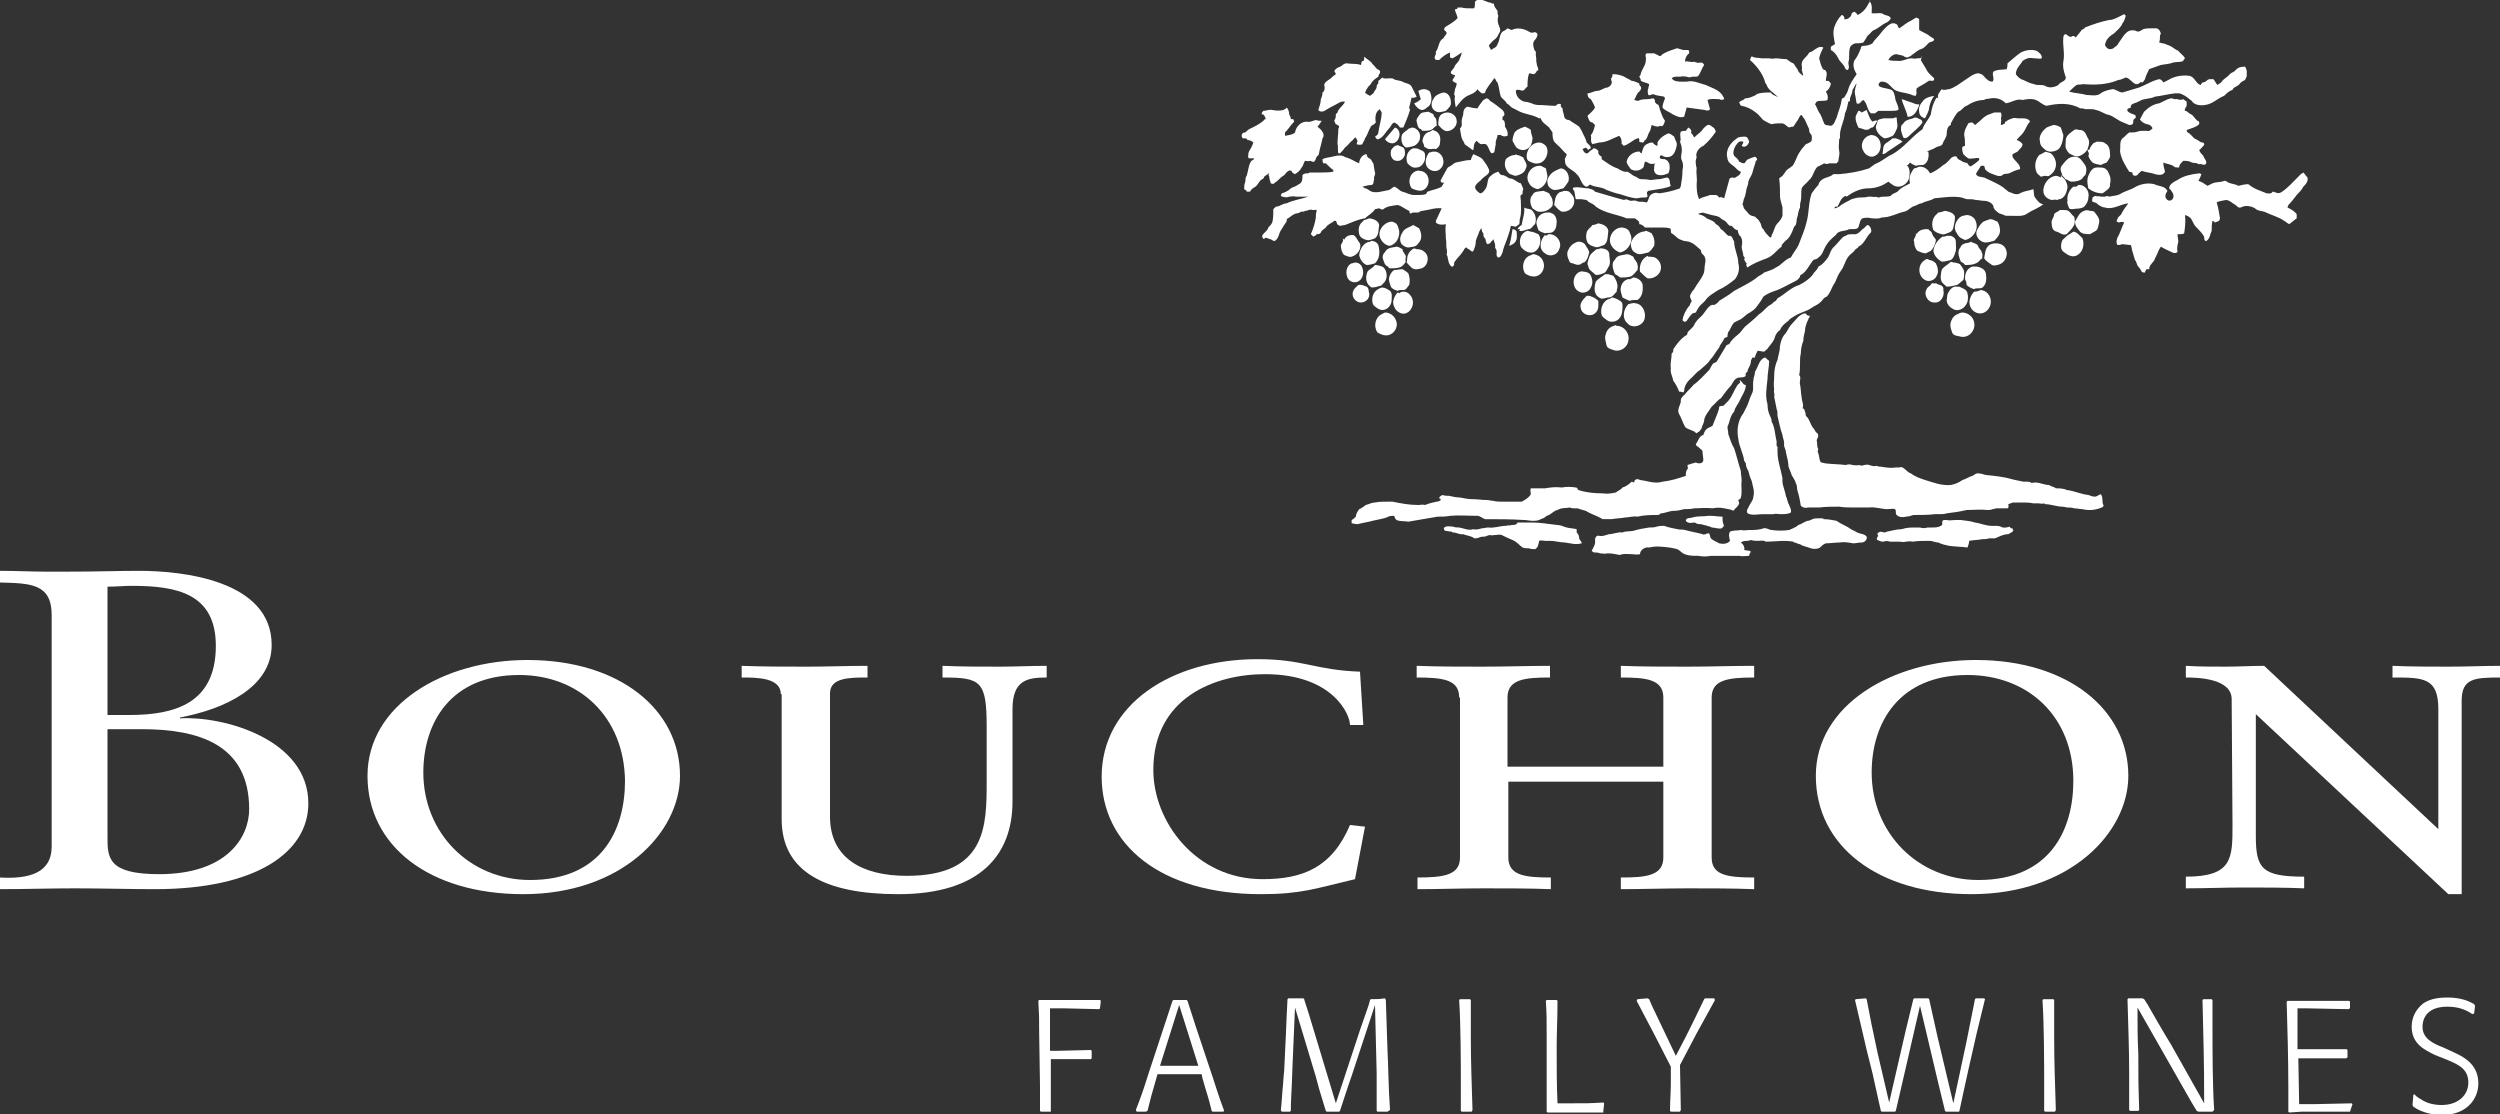 <svg xmlns="http://www.w3.org/2000/svg" xmlns:xlink="http://www.w3.org/1999/xlink" id="Capa_1" x="0px" y="0px" viewBox="0 0 300 133.7" style="enable-background:new 0 0 300 133.7;" xml:space="preserve"><rect x="0" y="0" width="300" height="133.7" fill="#333333" stroke="none"/><style type="text/css">	.st0{fill:#FFFFFF;}</style><path class="st0" d="M181.4,63c-0.2,0.1-0.5,0-0.7,0.1c-0.7,0-1.4,0.3-2.1,0.2c-0.3,0-0.5,0.1-0.8,0.1c-0.3,0.1-0.7,0.2-1,0.1 c-0.6,0.2-1.1-0.1-1.7-0.2c-0.3,0-0.5,0-0.7-0.1c-0.3,0-0.6-0.1-0.9,0c-0.3,0.1-0.3,0.3-0.1,0.5c0.3,0,0.5,0.1,0.8,0.1 c0,0,0.1,0.1,0.2,0.1c0.4,0,0.8,0.3,1.2,0.2c0.4,0.2,1,0.2,1.3,0.5c0.2,0,0.4,0,0.6-0.1c0.2-0.1,0.4-0.1,0.5-0.1s0.3,0,0.4-0.1 c0.1,0,0.3-0.1,0.4-0.1c0.2,0.1,0.4,0,0.6,0c0.3,0,0.5-0.1,0.8,0c0.4,0.2,0.8,0.4,1.3,0.6s0.8,0.6,1.2,0.9c0.3,0.1,0.5,0.1,0.8,0.1 c0.2,0.1,0.5,0.1,0.7,0.1c0.4-0.2,0.4-0.6,0.5-1c0.2-0.1,0.5,0,0.7,0s0.4,0,0.6,0c0.6,0,1.2,0.2,1.8,0.2c0.7,0.1,1.3,0.3,2,0.1 c0-0.3-0.3-0.4-0.3-0.6c0-0.3-0.1-0.5-0.3-0.7c0-0.1,0-0.3,0-0.4c-0.4-0.1-0.8-0.1-1.2-0.2c-0.4-0.1-0.7-0.3-1.1-0.3 c-1-0.1-2-0.3-3-0.3c-0.3,0-0.7,0-1,0s-0.5,0-0.8,0C182,63,181.7,63,181.4,63 M235.3,62.4c-0.2,0-0.4,0-0.6,0c-0.4,0-0.8,0.1-1.1,0 c-0.1,0-0.1,0-0.2,0c-0.1,0-0.2,0-0.3,0.1c-0.1,0.2,0.1,0.5-0.2,0.6c-0.3,0.2-0.7,0.2-1.1,0.2c-0.2,0-0.3,0-0.5,0 c-0.3,0.1-0.6,0.1-0.9,0c-0.2,0-0.4,0-0.5,0c-0.6,0-1.1,0-1.7,0.2c-0.6,0-1.2,0.2-1.8,0.3c-0.2,0.2-0.5,0-0.8,0 c-0.1,0.1-0.2,0.1-0.3,0.2c0,0.1,0,0.2,0.1,0.3c-0.1,0.1-0.3,0.4-0.1,0.5s0.4,0.2,0.7,0.2c0.3-0.1,0.5-0.1,0.8,0c0.2,0,0.4,0,0.6,0 c0.2,0,0.4,0,0.5,0c0.3,0,0.5,0.1,0.8,0c0.2,0,0.5-0.1,0.8,0c0.7-0.1,1.4-0.1,2.1-0.1c0.3,0,0.6,0.2,1,0.2c0.4,0.2,0.8,0.3,1.3,0.4 c0.7,0.1,1.5,0.1,2.2,0.2c0.1-0.3,0.2-0.5,0.2-0.8c0.5-0.1,1.1-0.1,1.6-0.2c0.3,0,0.5,0,0.8-0.1c0.1,0,0.2,0,0.4,0 c0.1,0,0.2,0,0.3,0c0.5-0.2,1-0.5,1.6-0.5c0.2-0.1,0.4-0.2,0.6-0.4c0-0.1-0.1-0.2-0.1-0.3c-0.1,0-0.3,0-0.3-0.2 c-0.4,0.1-0.8,0.2-1.1,0c-0.2-0.1-0.5-0.1-0.7-0.1c-0.1,0-0.3,0-0.4,0c-0.7,0-1.3-0.3-2-0.4C236.4,62.5,235.9,62.5,235.3,62.4 L235.3,62.4z M218.5,62.2c-0.1,0-0.2,0-0.3,0c-0.2,0-0.5,0-0.7,0.1s-0.4,0.2-0.6,0.2c-0.4,0.1-0.7,0.4-1.1,0.5 c-0.3,0.3-0.7,0.4-1.1,0.6c-0.7,0.1-1.4,0.1-2.1,0c-0.3,0-0.6-0.3-1-0.2c-0.5,0.2-1.1,0.2-1.7,0.2c-0.3,0-0.6,0.1-1,0 c-0.4,0.1-0.9,0-1.3,0.2c-0.2,0.3-0.1,0.7,0,1.1c-0.3,0.4-0.9,0.4-1.3,0.3c-0.3-0.2-0.7-0.3-1-0.6c-0.1-0.2-0.1-0.4-0.2-0.6 c-0.1,0-0.3,0-0.4,0.1c-0.1,0-0.3,0.1-0.4,0c-0.7-0.2-1.4-0.3-2.1-0.5c-0.3-0.1-0.6,0-0.9-0.1c-0.5-0.1-1.1-0.2-1.6-0.4 c-0.3,0-0.6,0-0.9,0.1c-0.3,0.1-0.6,0.1-0.9,0.1c-0.6,0.1-1.3,0.2-1.9,0.4c-0.4,0.1-0.9,0-1.3,0.2c-0.5-0.1-1.1,0.2-1.6,0.2 c-0.4,0.1-0.8,0.3-1.2,0.2c-0.3-0.1-0.5,0.2-0.5,0.5c0.1,0.5-0.2,0.9-0.4,1.3c0.1,0.1,0.2,0.2,0.4,0.2s0.4,0,0.6,0.1 c0.3,0,0.6,0.1,0.9,0c0.5,0,1,0.1,1.5,0.2c0.4-0.2,0.9-0.1,1.4-0.1c0.3,0,0.6,0.1,1,0c0-0.5,0.6-0.9,1.1-0.8c0.8-0.2,1.6-0.1,2.4,0 c0.5,0.1,1,0.1,1.4,0.5c0.5,0.5,1.4,0.5,2.1,0.5c0.5,0.1,1,0.1,1.5,0c0.5,0,0.9,0,1.4,0c0.3,0,0.7,0,1,0s0.7,0,1,0 c0.4,0.1,0.8,0,1.2,0c0-0.2,0.1-0.3,0.2-0.5c-0.2-0.2-0.5-0.1-0.8-0.2c0.1-0.3-0.1-0.7-0.4-0.9c0.4-0.3,0.8-0.1,1.2-0.3 c0.3,0.1,0.6,0.1,0.9,0.1c0.3,0,0.6-0.1,0.9,0.1c1.1,0,2.2-0.2,3.3,0l0.1,0.1c0.3,0,0.4,0.2,0.7,0.2c0.4,0.3,0.9,0.3,1.3,0.5 c0.4,0.1,0.8,0.1,1.1-0.1c0.2-0.2,0.4-0.4,0.7-0.5c0.5,0,1.1-0.1,1.6-0.1c0.6-0.1,1.1,0,1.7,0.1c0.3,0,0.6-0.1,1-0.1 c0.3,0,0.7-0.3,0.6-0.7c-0.3-0.4-0.9-0.3-1.3-0.6c-0.2-0.1-0.4-0.2-0.6-0.3c-0.5-0.4-1.2-0.6-1.7-1c-0.5-0.1-1-0.2-1.6-0.2 C218.9,62.2,218.7,62.2,218.5,62.2 M205,61.9c-0.6,0.1-1.3,0-1.9,0.2c-0.3,0.1-0.8,0-0.8,0.4c0.3,0.4,0.8,0.2,1.1,0.2 c0.2,0.2,0.5,0.2,0.7,0.2c0.4,0.1,0.8,0.2,1.1,0.3c0.1,0,0.2,0.1,0.2,0.1c0.4,0,0.8,0.2,1.2,0.1c0.1-0.1,0.4-0.3,0.2-0.5 c-0.1-0.3-0.1-0.6-0.1-0.9c-0.5,0-0.9-0.1-1.4-0.1C205.3,61.9,205.1,61.9,205,61.9 M208.5,46.2c-0.4,0.6-0.6,1.3-1.1,1.9 c-0.2,0.2-0.4,0.4-0.6,0.6c-0.2,0-0.3,0-0.5,0.1c0,0.3-0.1,0.5-0.2,0.8c-0.2,0.5-0.4,1-0.6,1.5c-0.2,0.1-0.4,0.2-0.6,0.3 c-0.3,0.2-0.4,0.5-0.5,0.8c-0.5,0.1-0.6,0.7-0.9,1.1c0,0.1,0.1,0.2,0.1,0.2c0.3,0.2,0.5,0.4,0.7,0.6c0,0.4,0.1,0.8,0.1,1.1 c0,0.4-0.5,0.5-0.9,0.3c-0.4,0.1-0.7,0.2-1,0.3c0,0.2,0.1,0.4,0,0.5c-0.2,0.2-0.2,0.5-0.2,0.8c-0.9,0.3-1.8,0.6-2.8,0.7 c-0.9,0.3-1.8-0.1-2.7-0.2c-0.3-0.2-0.7-0.1-0.7,0.3c-0.1,0-0.2-0.1-0.3-0.1c-0.3,0.3-0.7,0.6-1.1,0.7c-0.2,0.3-0.6,0.4-0.8,0.6 c-0.5,0.1-1,0.2-1.6,0.1c-1,0-2-0.1-2.9-0.4c-0.1-0.1-0.1-0.3-0.3-0.3c-0.6-0.1-1.1-0.1-1.7,0c-0.7-0.1-1.4,0-2,0.1 c-0.6,0-1.1,0-1.7,0c-0.1,0.2,0,0.5,0,0.7c-0.2,0.4-0.7,0.7-1.1,0.9c-0.5,0-1,0-1.5,0c-0.3,0-0.6,0-0.9,0c-0.3,0-0.6,0-1-0.1 c-0.3,0-0.5-0.1-0.8-0.1c-0.6,0-1.1-0.1-1.7-0.1c-0.5,0-1-0.1-1.5-0.2c-0.4,0-0.9-0.1-1.3-0.2c-0.3,0-0.5,0-0.8-0.1 c-0.2,0.1-0.4,0.2-0.4,0.4c0.1,0,0.2,0.1,0.2,0.2c-0.1,0.1-0.3,0.2-0.5,0.2c-0.5,0.1-0.9,0.2-1.4,0.4c-0.3-0.1-0.5,0-0.8,0 c-1.1,0-2.1-0.2-3.1-0.4c-0.2,0-0.4,0-0.6,0c-0.5,0-1,0-1.5,0.1c-0.4,0-0.7,0.2-1.1,0.3c-0.3,0.2-0.5,0.4-0.8,0.5 c-0.2,0.3-0.4,0.6-0.4,0.9c-0.2,0.2-0.3,0.3-0.5,0.4c0,0.1,0,0.3,0,0.4c0.2,0,0.4,0.1,0.7,0.1c0.4-0.1,0.9-0.2,1.4-0.3 c0.7-0.2,1.5-0.3,2.1-0.5c0.3-0.2,0.6-0.2,0.9-0.2c0.1,0.2,0.1,0.4,0.3,0.5c0.4,0.2,0.9,0.1,1.4,0.2c1.2-0.2,2.3-0.4,3.5-0.6 c0.5,0,1,0,1.5-0.1c1.1-0.1,2.2,0,3.3,0c0.3,0,0.6,0.3,0.9,0.4c1.6,0,3.1,0,4.7,0.1c0.3,0,0.7,0.1,1,0.1s0.7,0,1-0.2 c0.3-0.1,0.5-0.2,0.7-0.4c0.5-0.1,0.8-0.6,1.3-0.7c0.5-0.3,1-0.2,1.5-0.3c0.2,0.1,0.3,0.1,0.5,0.1c0.1,0,0.3,0,0.4,0 c0.3,0.1,0.6,0.2,1,0.3c0.6,0.4,1.4,0.6,2,1c0.2,0,0.4,0,0.6,0c0.2,0,0.4,0,0.5,0c0.5-0.1,1.1-0.1,1.6-0.2c0.5,0,1-0.2,1.5-0.1 c0.8-0.2,1.6-0.2,2.4-0.2c0.2,0,0.3-0.1,0.4-0.2c0.5,0,1-0.3,1.6-0.3c0.4,0,0.8-0.1,1.2-0.2c0.4,0,0.8,0,1.2-0.1 c0.7,0,1.5-0.1,2.2,0c0.5-0.1,1-0.1,1.4,0s0.8,0.1,1.1,0.3c0.2-0.3,0.6-0.5,0.7-0.9c0-0.1-0.1-0.3-0.1-0.4c0.1-0.1,0.3-0.1,0.3-0.3 c0.2-0.6,0-1.3,0.1-2c0-0.4-0.1-0.8-0.1-1.2c-0.3-0.9-0.5-1.8-0.8-2.7c-0.3-0.5-0.5-1.1-0.7-1.7c0-0.3-0.1-0.6-0.1-0.9 c0.3-0.6,0.3-1.3,0.8-1.8c0.1-0.5,0.4-0.8,0.6-1.2c0.3-0.7,0.8-1.3,0.8-2c-0.4,0-0.4-0.5-0.8-0.6C209,45.9,208.7,46,208.5,46.2  M210.6,44.6c0,0.4-0.2,0.7-0.2,1.1c-0.1,0.5,0.1,1.1-0.2,1.6c-0.3,0.6-0.4,1.2-0.7,1.7c-0.1,0.2-0.2,0.4-0.3,0.6 c-0.7,0.9-0.8,2.1-0.6,3.1c0.1,0.9,0.6,1.7,0.7,2.6c0.1,0.1,0.1,0.2,0.2,0.3c0,0.3,0.1,0.6,0.3,0.9c0.1,0.4,0.2,0.8,0.4,1.2 c0.1,0.6,0.4,1.2,0.2,1.9c0,0.4-0.3,0.7-0.5,1.1c-0.1,0.3-0.4,0.5-0.2,0.9c0.6,0.3,1.2,0.1,1.8,0.1c0.2,0,0.4,0,0.6,0 c0.2,0,0.4,0,0.7,0c0.3-0.1,0.6,0,0.9,0c0.4,0,0.9,0,1.2-0.2c0.1-0.3-0.1-0.6-0.2-0.9c-0.2-0.3-0.2-0.7-0.4-1.1 c-0.1-0.7-0.5-1.4-0.4-2.1c-0.2-1.1-0.6-2.1-0.6-3.2c0-0.2,0-0.3,0-0.5h0.1c-0.3-0.1-0.2-0.5-0.2-0.7c-0.2-0.8-0.2-1.7-0.6-2.4 c0-0.3-0.1-0.5-0.2-0.7c-0.2-0.4-0.3-0.9-0.3-1.4c-0.3-1-0.1-2,0-3c0-0.7,0.2-1.5,0.2-2.2c-0.2-0.1-0.3-0.3-0.5-0.4 C211.1,43.1,211,44,210.6,44.6 M193.7,39.1c-0.5,0.1-0.9,0.5-1,1c-0.2,0.4,0,0.9,0.1,1.4c0.1,0.3,0.5,0.4,0.8,0.5 c0.8,0.3,1.7-0.3,1.8-1.1c0.2-0.9-0.5-1.8-1.4-1.8C193.9,39,193.8,39,193.7,39.1 M216.6,37.6c-0.7,0.1-1.1,0.8-1.6,1.3 c-0.4,0.4-0.5,0.9-0.9,1.3c-0.3,0.4-0.4,0.8-0.5,1.3c0,0.6-0.2,1.1-0.3,1.7c-0.3,0.6-0.4,1.3-0.4,2c0,0.5-0.1,1,0,1.5 c-0.1,0.3,0.1,0.6,0,0.9c0.1,0.5,0.2,1,0.3,1.5c0.1,0.2,0.1,0.5,0.1,0.8c0.2,0.8,0.3,1.5,0.6,2.3c0,0.3,0.2,0.6,0.2,1 c-0.1,0.4,0.2,0.7,0.2,1c0.1,0.6,0.3,1.1,0.3,1.6c0,0.3,0.2,0.6,0.3,0.9c0.1,0.5,0.5,0.8,0.6,1.3c0.2,0.3,0.1,0.6,0.2,0.9 c0.2,0.6,0.3,1.2,0.4,1.8c0.1,0.1,0.2,0.1,0.3,0.2c0.2,0,0.4,0.1,0.5,0c0.2,0,0.4,0,0.6,0c0.3,0,0.5,0,0.8,0 c0.8-0.1,1.6-0.1,2.4-0.1c0.6,0.1,1.2,0.1,1.9,0.1c0.6,0,1.1,0,1.7,0c0.7-0.1,1.5,0.2,2.2,0.2c0.3,0,0.6-0.1,0.9,0 c0.2,0.2,0,0.5,0.2,0.7c0.3,0.3,0.8,0.3,1.1,0.2c0.3,0,0.6-0.1,0.9-0.2c0.9,0,1.8,0,2.6-0.1c0.2,0,0.4,0,0.6,0c0.3,0,0.5,0,0.8-0.1 c0.8-0.1,1.6-0.2,2.4-0.4c0.8,0,1.6-0.1,2.5,0c0.2,0,0.4,0,0.6-0.1c0.2,0,0.3-0.1,0.5-0.1c0.4,0,0.9,0,1.3,0 c0.2-0.1,0.1-0.3,0.1-0.5c0.2-0.1,0.4-0.1,0.5-0.2c0.4,0,0.7,0,1.1,0c0.5,0,0.9,0,1.4,0.1c0.2,0,0.4,0,0.6,0c0.2,0,0.5,0.1,0.7,0 l0.1,0.1c0.7,0,1.4,0.3,2.1,0.3c0.2,0,0.4,0.1,0.6,0.1c0.3,0,0.5,0,0.8,0.1c0.3,0,0.7,0.1,1,0.1c0.8,0.2,1.6,0.1,2.3-0.2 c0.1,0,0.3-0.2,0.2-0.3c-0.2-0.4,0-0.9-0.3-1.3c-0.3,0.1-0.5,0.3-0.7,0.3c-0.3,0-0.5-0.1-0.8-0.2c-0.9-0.1-1.7-0.5-2.6-0.6 c-0.4-0.2-0.9-0.2-1.3-0.2c-0.2-0.2-0.6-0.2-0.8-0.4c-0.6,0-1.1-0.3-1.7-0.3c-0.2,0-0.4,0.1-0.5,0c-0.2-0.1-0.3-0.1-0.5-0.1 c-0.1,0-0.3,0-0.4,0c-0.5-0.1-1-0.2-1.4-0.3c-1-0.3-2.1-0.4-3.1-0.5c-0.3-0.1-0.7-0.2-1-0.2c-0.2,0-0.4,0.2-0.6,0.3 c-0.4,0.1-0.8,0.4-1.2,0.5c-0.4,0.3-0.9,0.5-1.4,0.6c-1.1,0.1-2.1-0.3-3.1-0.6c-0.6-0.2-1.2-0.4-1.7-0.8c-0.4-0.1-0.6-0.5-1-0.7 c-0.1-0.1-0.3,0-0.5,0c-0.1,0-0.2,0-0.3,0c-0.6,0.1-1.2,0-1.8-0.1c-0.2,0-0.3,0-0.5-0.1c-0.3,0.1-0.6,0-0.9-0.1 c-0.2-0.1-0.4,0-0.6,0c-0.2,0.1-0.4,0.1-0.6,0c-0.3,0.1-0.6,0-0.8,0c-0.3-0.1-0.5-0.1-0.8,0c-0.8-0.1-1.7-0.1-2.5-0.2 c-0.2-0.1-0.5,0-0.6-0.3s-0.1-0.6-0.2-0.9c-0.1-0.2-0.1-0.3,0-0.5c-0.2-0.3-0.1-0.7-0.2-1.1c0.1-0.2,0.3-0.5,0.1-0.8 c-0.2-0.1-0.3-0.3-0.4-0.5c-0.5-0.5-0.5-1.2-1-1.6c0-0.3-0.1-0.5-0.2-0.8c0,0-0.1-0.1-0.2-0.1c0.2-0.4-0.1-0.9-0.1-1.3 c-0.1-0.6-0.1-1.1-0.2-1.6c-0.1-0.4,0.2-0.8-0.1-1.1c0.1-0.4,0.1-0.9,0.1-1.3c0-0.5,0-0.9,0.1-1.3c0-0.5,0.1-1,0.3-1.5 c0-0.4,0.1-0.8,0.2-1.2c0-0.6,0.3-1.2,0.6-1.8C216.7,37.9,216.8,37.6,216.6,37.6L216.6,37.6 M234.9,37.7c-0.3,0.1-0.6,0.4-0.7,0.7 c-0.3,0.5-0.1,1.1,0.1,1.6c0.2,0.3,0.6,0.3,1,0.4c1,0.2,1.8-0.8,1.6-1.7c-0.1-0.7-0.8-1.2-1.4-1.2C235.3,37.5,235.1,37.6,234.9,37.7  M165.8,37.7c-0.8,0.4-1,1.5-0.5,2.2c0.5,0.3,1.1,0.5,1.6,0.2c0.6-0.3,0.9-1.1,0.6-1.7c-0.2-0.5-0.7-0.9-1.3-0.9 C166.2,37.5,166,37.6,165.8,37.7 M195.8,36.4c-0.1,0-0.3,0.1-0.4,0.1c-0.6,0.6-0.8,1.7-0.1,2.3c0.5,0.6,1.5,0.4,1.9-0.2 c0.5-0.8,0-2.1-0.9-2.2h-0.1C196.1,36.3,196,36.4,195.8,36.4 M193,35.9c-0.7,0.3-1,1.2-0.8,1.9c0.1,0.3,0.4,0.4,0.6,0.6 c0.5,0.4,1.3,0.2,1.6-0.3c0.3-0.4,0.3-1,0.3-1.5c0-0.2-0.1-0.4-0.3-0.5c-0.3-0.2-0.7-0.4-1-0.4C193.3,35.8,193.1,35.9,193,35.9  M190.4,35.5c-0.4,0.4-0.9,0.9-0.7,1.5c0.1,0.7,1.1,1.1,1.7,0.6c0.5-0.4,0.4-1,0.4-1.5c-0.3-0.3-0.7-0.5-1.1-0.6 C190.7,35.5,190.5,35.5,190.4,35.5 M167.9,35.2c0,0-0.1-0.1-0.2-0.1c-0.4,0.5-0.7,1.1-0.4,1.7c0.2,0.6,1,1.1,1.6,0.7 c0.7-0.4,0.9-1.5,0.3-2.1c-0.2-0.3-0.5-0.4-0.8-0.4C168.2,35,168,35.1,167.9,35.2 M237.4,34.9c-0.2,0.1-0.3,0.1-0.5,0.1 c-0.4,0.4-0.7,1.1-0.5,1.7c0.2,0.6,0.8,1,1.4,0.9c0.6-0.1,1.1-0.7,1.1-1.4s-0.5-1.4-1.3-1.4C237.6,34.9,237.5,34.9,237.4,34.9  M165.4,34.7c-0.7,0.3-0.9,1.3-0.6,1.9c0.3,0.3,0.7,0.6,1.1,0.6c0.6,0,1.1-0.6,1.1-1.2c0-0.4,0.1-0.8-0.2-1.1 c-0.3-0.2-0.6-0.4-1-0.4C165.6,34.6,165.5,34.6,165.4,34.7 M233.8,35.1c-0.2,0.3-0.1,0.6-0.2,0.9c0,0.5,0.4,0.9,0.8,1.1 c0.5,0.3,1.2,0,1.5-0.5c0.3-0.4,0.3-1,0.2-1.4c-0.1-0.5-0.6-0.6-1-0.8c-0.1,0-0.2,0-0.3,0C234.4,34.3,234,34.7,233.8,35.1 M163,34.2 c-0.2,0.2-0.5,0.4-0.6,0.7c-0.3,0.6,0.2,1.4,0.9,1.4c0.6,0,1.1-0.5,1-1.1c-0.1-0.3,0-0.6-0.3-0.8C163.7,34.3,163.4,34.1,163,34.2 C163.1,34.2,163.1,34.2,163,34.2 M232,34c-0.1,0-0.1,0-0.2,0c-0.1,0.3-0.5,0.4-0.6,0.7c-0.4,0.6,0.1,1.6,0.9,1.6 c0.8,0.1,1.3-0.8,1.1-1.5c0.1-0.5-0.4-0.6-0.7-0.7c-0.1-0.1-0.2-0.1-0.3-0.1H232z M195.7,33.5c-0.6-0.1-1.1,0.4-1.2,1 c-0.1,0.4,0.1,0.8,0.2,1.2c0.2,0.1,0.4,0.2,0.6,0.3c0.1,0,0.2,0.1,0.3,0.1c0.2-0.1,0.4-0.1,0.6-0.1c0.1,0,0.2,0,0.3,0 c0.6-0.4,0.7-1.2,0.6-1.9c-0.1-0.4-0.6-0.8-1.1-0.8C195.8,33.4,195.7,33.4,195.7,33.5 M191.5,33.8c-0.2,0.6-0.3,1.5,0.4,1.9 c0.3,0.3,0.8,0,1.1,0c0.5,0,0.7-0.4,1-0.7c0-0.2,0.1-0.4,0.1-0.6c0-0.5-0.2-0.9-0.5-1.3c-0.2-0.1-0.4-0.1-0.6-0.2 c-0.1,0-0.3,0-0.4,0C192.3,33.2,191.8,33.4,191.5,33.8 M189.6,32.6c-1,0.4-1,2-0.1,2.4c0.5,0.3,1.2,0,1.4-0.5 c0.3-0.5,0.2-1.1-0.1-1.6c-0.2-0.2-0.5-0.3-0.8-0.3C189.9,32.5,189.8,32.6,189.6,32.6 M167.3,32.4c-0.3,0.2-0.5,0.5-0.6,0.9 s0.1,0.7,0.2,1.1c0.2,0.3,0.5,0.4,0.8,0.5c0.2-0.1,0.3-0.1,0.5-0.1c0.1,0,0.2,0,0.3,0c0.3-0.1,0.4-0.4,0.6-0.6 c0.1-0.4,0.1-0.9-0.1-1.4c-0.2-0.2-0.4-0.3-0.7-0.5C168,32.3,167.7,32.4,167.3,32.4 M236.3,32.2c-0.4,0.3-0.5,0.8-0.5,1.3 c0.1,0.2,0.2,0.4,0.2,0.7c0.2,0.2,0.4,0.3,0.6,0.4c0.1,0,0.2,0.1,0.3,0.1c0.1-0.1,0.3-0.1,0.5-0.1s0.4,0,0.5-0.1 c0.5-0.4,0.5-1.1,0.4-1.7c-0.1-0.5-0.6-0.7-1-0.8C237,32,236.6,31.9,236.3,32.2 M164.1,32.6c-0.3,0.7-0.2,1.5,0.5,1.9 c0.4,0,0.7-0.1,1-0.2c0.2,0,0.3-0.2,0.4-0.3c0.6-0.5,0.5-1.6-0.1-2c-0.3-0.1-0.6-0.2-0.9-0.2C164.7,32.2,164.3,32.3,164.1,32.6  M162.2,31.6c-0.7,0.3-0.8,1.3-0.4,1.9c0.3,0.4,0.9,0.5,1.3,0.2c0.6-0.4,0.6-1.4,0.2-1.9c-0.2-0.2-0.4-0.3-0.7-0.3 C162.5,31.5,162.4,31.6,162.2,31.6 M234,31.5c-0.3,0.3-0.8,0.5-1,0.9c-0.1,0.5-0.2,1,0,1.4c0.1,0.2,0.4,0.4,0.6,0.6 c0.4,0,0.8-0.1,1.2-0.2c0.3-0.1,0.5-0.4,0.8-0.6c0.1-0.3,0.1-0.6,0.1-0.9c0-0.4-0.3-0.7-0.5-1c-0.2-0.1-0.5-0.2-0.8-0.2 C234.2,31.4,234.1,31.4,234,31.5 M231,31.2c-0.9,0.5-0.9,1.9,0,2.4c0.5,0.3,1.2,0,1.4-0.5c0.3-0.5,0.1-1.1-0.1-1.5 c-0.2-0.2-0.5-0.4-0.8-0.4C231.3,31,231.1,31.1,231,31.2 M197.7,30.7c-0.1,0.1-0.2,0.1-0.3,0.2c-0.5,0.4-0.7,1.1-0.6,1.7 c0.3,0.3,0.6,0.6,0.9,0.8c0.7,0.1,1.5-0.4,1.6-1.1c0.1-0.6-0.2-1.1-0.7-1.4c-0.3-0.1-0.6-0.1-0.8-0.1 C197.7,30.7,197.7,30.7,197.7,30.7 M183.5,30.7c-0.8,0.4-0.9,1.5-0.5,2.1c0.4,0.3,1,0.5,1.5,0.3c0.7-0.3,1-1.2,0.6-1.9 c-0.2-0.4-0.7-0.7-1.2-0.7C183.9,30.6,183.7,30.6,183.5,30.7 M194.1,30.8c-0.2,0.1-0.3,0.4-0.5,0.6c-0.2,0.5,0,1,0.2,1.5 c0.2,0.1,0.4,0.2,0.6,0.4c0.4,0,0.8,0,1.2-0.1s0.6-0.5,0.9-0.8c0-0.2,0.1-0.4,0-0.6c0-0.4-0.4-0.6-0.5-1c-0.2-0.1-0.5-0.3-0.8-0.3 C194.9,30.6,194.4,30.6,194.1,30.8 M191.6,29.9c-0.4,0.3-0.8,0.6-0.9,1c-0.1,0.3-0.2,0.5-0.2,0.8c0.1,0.2,0.1,0.5,0.3,0.7 s0.5,0.4,0.7,0.6c0.4,0,0.7-0.1,1.1-0.3c0.2-0.2,0.3-0.5,0.5-0.8c0.2-0.5,0-1,0-1.5c-0.1-0.5-0.7-0.6-1.1-0.6 C191.9,29.9,191.8,29.9,191.6,29.9 M169.5,29.9c-0.2,0.2-0.4,0.3-0.5,0.6c-0.2,0.3-0.1,0.7-0.2,1c0.2,0.2,0.4,0.5,0.7,0.7 s0.7,0.1,1.1,0c0.8-0.3,1-1.5,0.3-2c-0.2-0.2-0.5-0.3-0.9-0.3C169.8,29.8,169.6,29.8,169.5,29.9 M166.5,29.9 c-0.2,0.1-0.3,0.4-0.5,0.6c-0.1,0.2-0.1,0.5,0,0.7c0.1,0.3,0.2,0.7,0.6,0.8c0,0.1,0.1,0.2,0.2,0.2c0.4,0,0.7,0,1.1-0.1 c0.4-0.1,0.6-0.4,0.8-0.7c-0.1-0.2,0-0.4,0-0.6c0-0.3-0.4-0.5-0.4-0.9c-0.2-0.1-0.5-0.3-0.7-0.3C167.1,29.7,166.8,29.7,166.5,29.9  M238.6,29.5c-0.4,0.4-0.4,1-0.5,1.5c0.2,0.3,0.5,0.5,0.8,0.7c0.3,0.3,0.8,0.1,1.1,0c0.7-0.3,1-1.2,0.7-1.8 c-0.2-0.5-0.7-0.7-1.2-0.7C239.1,29.2,238.8,29.3,238.6,29.5 M164.4,29c-0.8,0.1-1.2,0.9-1.3,1.6c0.1,0.5,0.4,1,0.9,1.2 c0.3,0,0.7-0.1,1-0.2c0.6-0.6,0.6-1.4,0.4-2.2c-0.2-0.4-0.6-0.5-0.9-0.5C164.5,29,164.5,29,164.4,29 M189.1,29.1 c-0.5,0.2-0.8,0.6-1,1.1c-0.1,0.5,0.1,0.9,0.3,1.3c0.2,0.1,0.4,0.1,0.6,0.2c0.2,0.1,0.5,0.1,0.7,0c0.1-0.1,0.2-0.2,0.4-0.2 c0.4-0.3,0.5-0.8,0.6-1.2c0-0.3-0.3-0.6-0.4-0.8c-0.1-0.3-0.5-0.5-0.8-0.5C189.4,29,189.3,29,189.1,29.1 M235.6,29.3 c-0.3,0.1-0.3,0.4-0.5,0.6c-0.2,0.5,0,1,0.2,1.5c0.2,0.1,0.4,0.2,0.5,0.4c0.5,0,1,0,1.5-0.3c0.2-0.1,0.3-0.4,0.6-0.5 c-0.1-0.2,0.1-0.5-0.1-0.7c0-0.3-0.3-0.4-0.4-0.7c-0.1-0.4-0.6-0.4-0.9-0.6C236.3,29.2,235.9,29.1,235.6,29.3 M233.1,28.4 c-0.6,0.4-1,1-1.1,1.7c0.1,0.6,0.5,1,1,1.3c0.4,0,0.7-0.1,1.1-0.2c0.3-0.2,0.4-0.5,0.5-0.8c0.2-0.4,0.1-0.9,0.1-1.4 c0-0.4-0.3-0.6-0.6-0.7c-0.2,0-0.3,0-0.5,0C233.4,28.4,233.2,28.4,233.1,28.4 M161.3,28.8c0-0.1-0.1-0.1-0.2-0.2 c0.2,0.3-0.1,0.6-0.2,0.8c0,0.4,0.1,0.9,0.4,1.2c0.3,0.1,0.6,0.3,0.9,0.2c0.7-0.2,1.2-0.9,1-1.6c-0.3-0.3-0.4-0.8-0.8-1 c-0.1,0-0.1,0-0.2,0C161.9,28.2,161.4,28.4,161.3,28.8 M185.9,28.1c-0.1,0-0.2,0-0.2,0.1c-0.1,0.1-0.2,0.1-0.3,0 c-0.6,0.6-0.8,1.7,0,2.2c0.6,0.5,1.5,0.2,1.7-0.5C187.5,29.2,186.9,28.1,185.9,28.1C186,28.1,186,28.1,185.9,28.1 M229.9,27.9 L229.9,27.9L229.9,27.9 M248.5,28c-0.4,0.2-0.7,0.5-1,0.8c-0.2,0.4-0.3,1.1,0.1,1.4c0.4,0.3,0.9,0.7,1.5,0.5 c0.8-0.3,1.1-1.3,0.8-2.1c-0.3-0.3-0.7-0.8-1.1-0.8C248.7,27.9,248.6,27.9,248.5,28 M197.1,27.8c-0.7,0.2-1.2,0.7-1.4,1.4 c0,0.4,0.1,0.9,0.5,1.1c0.5,0.4,1,0.1,1.6,0c0.3-0.2,0.5-0.5,0.7-0.8c0.1-0.5,0-1-0.3-1.5c-0.2-0.1-0.5-0.3-0.8-0.3 C197.4,27.8,197.2,27.8,197.1,27.8 M183.3,27.7c-0.8,0.2-1.1,1.2-0.8,1.9c0.3,0.4,0.8,0.8,1.4,0.7c0.9-0.2,1.2-1.6,0.7-2.2 c-0.3-0.1-0.6-0.3-0.9-0.3C183.4,27.7,183.3,27.7,183.3,27.7 M230,28.1c0,0,0-0.1-0.1-0.1c0.1,0.4-0.4,0.7-0.2,1 c0,0.4,0.1,0.8,0.4,1.1c0.3,0.1,0.6,0.3,1,0.3c0.2-0.1,0.4-0.2,0.6-0.3c0.3-0.3,0.5-0.7,0.6-1.2c0-0.1,0-0.2-0.1-0.3 c-0.2-0.2-0.3-0.4-0.4-0.7c-0.1-0.2-0.3-0.2-0.4-0.4c-0.1,0-0.2,0-0.2,0C230.6,27.5,230.2,27.7,230,28.1 M181.1,29.5 c0.3-0.1,0.7-0.3,0.8-0.6c0.2-0.3,0.1-0.7,0.1-1.1c-0.1-0.2-0.3-0.3-0.5-0.3C181.4,28.2,181.3,28.8,181.1,29.5 M194.5,27.3 c-0.8,0.1-1.4,0.9-1.3,1.7c0.1,0.6,0.6,1.1,1.2,1.3c1-0.2,1.7-1.4,1.2-2.3C195.5,27.5,195,27.3,194.5,27.3 C194.6,27.3,194.6,27.3,194.5,27.3 M168.3,27.9c-0.3,0.4-0.4,1-0.1,1.4c0.2,0.2,0.5,0.4,0.8,0.4c0.4-0.1,0.9,0,1.2-0.5 c0.5-0.5,0.4-1.2,0.1-1.8c-0.2-0.1-0.5-0.3-0.7-0.4C169.1,27.3,168.5,27.4,168.3,27.9 M191.1,27c-0.2,0.3-0.6,0.5-0.7,0.9 c-0.1,0.4-0.1,0.8,0.1,1.2c0.2,0.3,0.5,0.4,0.8,0.5c0.4,0.2,0.8-0.1,1.2-0.2c0.5-0.4,0.4-1.1,0.5-1.7c-0.1-0.6-0.7-0.8-1.2-0.9 C191.6,26.9,191.3,27,191.1,27 M223.5,27.5c-0.3,0.3-0.6,0.7-1.1,0.6c-0.1,0-0.2,0-0.3,0s-0.3,0.1-0.3,0c-0.2,0.2-0.5,0.2-0.7,0.4 c-0.3,0.3-0.6,0.7-1,1.1c-0.5,0.4-0.5,1.1-0.9,1.5c-0.3,0.4-0.6,0.7-1,0.9c-0.1,0.4-0.5,0.6-0.7,1c-0.4,0.5-1,0.9-1.6,1.2 c-1,0.3-1.7,1.1-2.6,1.6c-0.1,0.1-0.1,0.2-0.2,0.3c-0.3,0.1-0.4,0.4-0.7,0.5c-0.5,0.3-0.8,0.8-1.3,1.1c-0.5,0.5-1.1,1-1.7,1.5 c-0.3,0.3-0.5,0.7-0.9,1s-0.8,0.7-1,1.1c-0.1,0-0.2,0.1-0.3,0.1c-0.4,0.7-0.8,1.3-1.2,2c-0.1,0.1-0.2,0.1-0.4,0.2 c-0.2,0.2-0.3,0.5-0.5,0.8c-0.6,0.6-1.2,1.3-1.9,1.8c-0.3,0.4-0.7,0.7-1,1.1c-0.2,0.2-0.6,0.5-0.5,0.9c-0.1,0.5-0.5,1-0.2,1.5 s0.4,1,0.7,1.5c0.2,0.3,0.6,0.3,0.9,0.5c0.2,0,0.3,0.2,0.5,0.3c0.1-0.1,0.2-0.2,0.3-0.2c0.1-0.1,0.2-0.3,0.3-0.4 c0-0.3,0.3-0.6,0.3-1c0.1-0.6,0.6-1.1,0.9-1.6c0.4-0.3,0.7-0.8,1.1-1c0.4-0.5,0.7-1,1.1-1.4c0.3-0.3,0.4-0.8,0.8-1 c0.3-0.2,0.8,0,1.1-0.3c-0.1-0.2,0-0.4,0.2-0.5c0-0.4,0.4-0.7,0.4-1.2c0-0.2,0.1-0.3,0.2-0.5c0.1,0,0.2,0,0.3,0 c0-0.3,0.2-0.5,0.3-0.8c0.3,0,0.6,0.1,0.8,0.1c0.2-0.2,0.4-0.3,0.5-0.5c0.3-0.4,0.7-0.8,0.8-1.3c0.1-0.3,0.3-0.6,0.6-0.8 c0.2-0.5,0.6-0.8,1-1.1c0.2-0.3,0.5-0.4,0.8-0.6c0.6-0.4,1.3-0.5,1.9-0.9c0.4-0.3,0.8-0.4,1.1-0.7c0.3-0.2,0.4-0.6,0.8-0.7 c0.5-0.5,0.6-1.2,1-1.7c0.2-0.5,0.4-1,0.7-1.4c0.4-0.5,0.5-1.2,0.9-1.7c0.2-0.3,0.6-0.5,0.8-0.8c0.1-0.2,0.4-0.2,0.4-0.4 c0.7-0.3,0.9-1.1,1.4-1.6c0.3-0.2,0.1-0.7-0.1-0.9C224,26.8,223.9,27.3,223.5,27.5 M165.6,28.5c0.2,0.5,0.6,0.9,1.1,1 c0.8-0.1,1.3-1,1.2-1.8c-0.1-0.4-0.2-0.9-0.6-1c-0.1-0.1-0.3-0.1-0.4-0.1C166.1,26.7,165.3,27.6,165.6,28.5 M238.8,26.3 c-0.3,0.1-0.6,0.2-0.8,0.3c-0.4,0.3-0.6,0.7-0.8,1.1c-0.2,0.6,0.3,1.3,1,1.4c0.4,0,0.7-0.1,1.1-0.2c0.3-0.3,0.7-0.7,0.7-1.2 c0-0.4-0.1-0.8-0.3-1.1C239.4,26.5,239.2,26.3,238.8,26.3C238.9,26.3,238.9,26.3,238.8,26.3 M163.7,26.4c-0.1,0.1-0.2,0.2-0.3,0.3 c-0.4,0.4-0.4,0.9-0.3,1.4c0.1,0.4,0.5,0.6,0.9,0.7c0.3,0.1,0.7-0.1,1-0.2c0.5-0.4,0.4-1.1,0.5-1.6c-0.1-0.5-0.6-0.7-1.1-0.8 C164.2,26.2,163.9,26.4,163.7,26.4 M235.5,25.9c-0.5,0.2-0.8,0.7-0.9,1.2c-0.1,0.5,0.2,0.9,0.5,1.3c0.2,0.2,0.5,0.3,0.7,0.4 c0.6-0.1,1.1-0.6,1.3-1.1s0.1-1.1-0.2-1.5c-0.2-0.2-0.5-0.4-0.9-0.4C235.9,25.8,235.7,25.9,235.5,25.9 M185.2,25.6 c-0.4,0.1-0.7,0.5-0.8,0.9s0.1,0.7,0.2,1.1c0.2,0.2,0.5,0.3,0.8,0.4c0.3-0.1,0.5,0,0.8-0.1c0.5-0.2,0.6-0.8,0.6-1.3 c0-0.4-0.2-0.9-0.6-1c-0.1-0.1-0.3-0.1-0.4-0.1C185.6,25.5,185.4,25.5,185.2,25.6 M232.6,25.5c-0.1,0.1-0.3,0.3-0.4,0.4 c-0.4,0.5-0.4,1.2-0.2,1.7c0.3,0.3,0.6,0.4,1,0.5c0.3,0.1,0.6-0.1,0.9-0.2c0.3-0.1,0.5-0.4,0.5-0.6c0.1-0.4,0.2-0.9,0.2-1.3 c-0.2-0.5-0.7-0.6-1.2-0.7C233.1,25.4,232.8,25.5,232.6,25.5 M247.2,25.2c-0.2,0.2-0.6,0.3-0.7,0.5c0,0.4-0.4,0.7-0.3,1.1 c0,0.4,0.1,0.9,0.6,1c0.4,0.1,0.7,0.5,1.2,0.3c0.3-0.3,0.7-0.7,0.9-1.1c0.1-0.3,0.1-0.7,0-1c-0.3-0.2-0.4-0.5-0.7-0.7 c-0.2-0.1-0.4-0.1-0.6-0.1C247.6,25.2,247.2,25.2,247.2,25.2z M250.1,25.3c-0.6,0.2-0.8,0.8-1.1,1.3c0,0.5,0.3,0.8,0.6,1.2 c0.3,0.3,0.8,0.3,1.2,0.3c0.2-0.1,0.5-0.3,0.7-0.4c0.3-0.2,0.3-0.7,0.4-1c0.1-0.5-0.3-0.9-0.6-1.3c-0.2-0.1-0.4-0.1-0.5-0.1 C250.5,25.2,250.3,25.2,250.1,25.3 M182.6,27c-0.2,0.1-0.4,0.3-0.5,0.5c0.1,0,0.2,0,0.3,0c0,0.1-0.1,0.2-0.1,0.2 c0.4,0.1,0.7-0.1,1.1-0.2c0.4,0,0.5-0.4,0.8-0.6c0.2-0.6,0.1-1.2-0.4-1.7c-0.3-0.2-0.6-0.1-0.9-0.3C183,25.6,182.7,26.3,182.6,27  M187.1,23.1c-0.5,0.4-0.5,0.9-0.6,1.5c0.3,0.3,0.5,0.6,0.9,0.8c0.8,0.1,1.6-0.5,1.5-1.4c0-0.4-0.3-0.7-0.6-1 c-0.2-0.1-0.4-0.1-0.6-0.1C187.5,23,187.3,23,187.1,23.1 M183.9,23.4c-0.4,0.4-0.3,1.1,0,1.6c0.3,0.2,0.6,0.5,1.1,0.4 c0.5,0,1-0.3,1.3-0.7c0-0.2,0.1-0.4,0-0.6c0-0.4-0.3-0.6-0.4-0.9c-0.2-0.1-0.4-0.2-0.7-0.3C184.7,23,184.1,22.9,183.9,23.4  M249.4,22.2c-0.1,0.1-0.2,0.2-0.3,0.2h-0.3c-0.5,0.4-0.8,1.1-0.7,1.7c-0.1,0.3,0.1,0.6,0.2,0.9c0.1,0.1,0.3,0.1,0.4,0.1 c0.5-0.1,1,0,1.4-0.3c0.3-0.3,0.5-0.7,0.5-1.1C250.8,23,250.2,22.1,249.4,22.2C249.4,22.2,249.4,22.2,249.4,22.2 M247.3,21.3 c-0.2-0.1-0.4-0.2-0.6-0.2c-0.9,0.1-1.5,1-1.5,1.8c0,0.6,0.5,1,1,1.1c0.2,0,0.4-0.1,0.7,0c0.1-0.1,0.2-0.1,0.3-0.1 c0.6-0.2,0.8-0.8,0.9-1.4c0-0.5-0.3-1.1-0.7-1.3c0-0.1,0-0.2,0-0.2C247.3,21.1,247.3,21.2,247.3,21.3 M263.9,20.8 c-0.9,0.1-1.9,0.3-2.6,0.8c-0.4,0.2-1,0.5-1,1c0.3,0.3,0.6,0.7,0.5,1.1s-0.6,0.5-0.8,0.2c-0.3-0.3-0.1-0.7,0.1-1 c-0.1-0.1-0.2-0.3-0.4-0.4c-0.4-0.2-0.8-0.2-1.2-0.4c-0.8-0.2-1.6,0-2.2,0.3c-0.6,0.4-1.3,0.5-1.9,0.9c-0.4,0.2-0.9,0.2-1.3,0.3 c-0.2-0.1-0.3-0.1-0.5,0c-0.2,0-0.3,0-0.5,0c-0.2-0.1-0.5,0-0.7-0.1c-0.1,0.1-0.2,0.1-0.3,0.2c0,0.2-0.1,0.4,0,0.5 c0.2,0.1,0.5,0.1,0.6,0.3c0.3,0.2,0.6,0.4,0.9,0.4c1,0.3,1.8-0.4,2.8-0.5c-0.3,0.4-0.6,0.8-0.8,1.2c-0.1,0.3-0.5,0.4-0.5,0.7 c-0.1,0.1-0.1,0.2-0.1,0.3c0.1,0,0.2,0.1,0.3,0.1c0.2-0.1,0.4-0.1,0.6,0c-0.3,0.6-0.5,1.3-0.8,1.8c-0.1,0.3-0.2,0.6,0,0.9 c0.2,0,0.4,0,0.5-0.1c0.4,0,0.7,0.1,1.1,0.1c0.1,0.2,0.1,0.5,0.2,0.8c0.1,0.3,0.2,0.7,0.3,1c0.2,0.2,0.2,0.6,0.4,0.8 c0.2,0.2,0.3,0.4,0.4,0.6c0.1,0.1,0.2,0.1,0.3,0.1h0.1c0-0.1,0.1-0.3,0.2-0.4c0.1,0,0.2,0,0.3,0c0-0.6,0.6-0.8,0.7-1.3 c0.3-0.5,0.4-1,0.7-1.4c0.5,0.3,1,0.5,1.4,0.7c0.2,0.1,0.5,0.1,0.6-0.1c-0.1-0.4,0-0.8,0.1-1.2c0-0.3-0.1-0.6-0.1-0.9 c0.1,0,0.2,0,0.3,0c0.2,0,0.3,0,0.5-0.1c0.1-0.7,0.2-1.4,0.1-2.2c0.3,0.1,0.5,0.2,0.7,0.4c0.2,0.3,0.3,0.6,0.5,0.9 c0.4,0.4,0.8,0.8,1.1,1.3c0,0.2,0,0.6,0.3,0.5c0.4-0.3,0.4-0.8,0.6-1.2c0-0.4,0-0.8,0.1-1.2c0.1,0,0.2,0.1,0.3,0.2 c0.2-0.1,0.3-0.1,0.5-0.2c0-0.1,0.1-0.2,0.1-0.3c-0.1-0.6-0.2-1.3-0.4-1.9c0.3-0.2,0.7-0.2,1.1-0.3c0.4,0,0.7,0.3,1,0.5 c0.3,0.1,0.4,0.5,0.8,0.4c0.5-0.3,1.2-0.2,1.7,0.1c0.3,0.3,0.7,0.3,1.1,0.4c0.8,0.4,1.7,0.6,2.4,1.1c0.2,0.1,0.4,0.3,0.6,0.4 c0.3-0.2,0.6-0.5,0.9-0.7v-0.5c-0.3-0.4-0.7-0.6-1.1-0.8c0-0.1,0.1-0.2,0.1-0.3c0.4-0.4,0.7-0.8,1-1.2c0.3-0.3,0.6-0.6,0.8-1 c0.3-0.3,0.6-0.6,0.5-1.1c-0.2-0.2-0.3-0.4-0.5-0.6c-0.1,0.1-0.2,0.1-0.3,0.2c-0.1,0.1-0.2,0.2-0.3,0.3c-0.7,0.7-1.3,1.4-2.1,1.9 c-0.2,0.1-0.4,0.1-0.6,0c-0.1,0-0.2-0.1-0.4-0.1c-0.1,0.3-0.5,0.2-0.7,0.2c-0.7-0.3-1.5-0.5-2.2-1.1c-0.4,0-0.8,0.1-1.2,0.2 c-0.5-0.3-1.1-0.2-1.5-0.6c-0.1,0-0.2,0-0.2,0c-0.4,0.2-0.9,0.1-1.4,0.3c-0.2,0.1-0.4,0.2-0.6,0.3c-0.3-0.2-0.7-0.5-1.1-0.6 c0.2-0.3,0.3-0.6,0.4-0.9C264.2,21,264.1,20.8,263.9,20.8C264,20.8,264,20.8,263.9,20.8 M170,20.5c-0.9,0.3-1.1,1.4-0.6,2.1 c0.4,0.2,1,0.4,1.4,0.2c0.6-0.3,0.8-1.1,0.5-1.7c-0.2-0.4-0.6-0.6-1-0.6C170.3,20.4,170.2,20.5,170,20.5 M186,21 c-0.2,0.3-0.4,0.6-0.3,0.9c0,0.5,0.4,0.8,0.8,0.9c0.4,0,0.7-0.1,1.1-0.2c0.2-0.2,0.4-0.5,0.6-0.8c0.2-0.6-0.1-1.5-0.9-1.6 C186.8,20.4,186.3,20.6,186,21 M250.6,21.1c-0.2,0.5-0.1,1,0,1.5c0.5,0.4,1.1,0.6,1.7,0.6c0.4-0.3,1-0.6,0.9-1.1 c0.1-0.4,0.1-0.8-0.1-1.2c-0.1-0.2-0.2-0.5-0.4-0.6c-0.2-0.2-0.5-0.2-0.8-0.2c-0.1,0-0.2,0-0.3,0C251.1,20.1,250.8,20.6,250.6,21.1  M183.5,22c0.2,0.4,0.6,0.6,1,0.7c0.5-0.1,1-0.6,1.1-1.1c0.2-0.4,0-0.9-0.1-1.4c-0.2-0.1-0.4-0.2-0.6-0.3c-0.1,0-0.1,0-0.2,0 C183.7,19.9,182.9,21.1,183.5,22 M247.4,19.9c-0.3,0.4,0,0.8,0.1,1.2c0.1,0.1,0.2,0.2,0.3,0.3v0.1c0.3,0,0.5,0.3,0.8,0.3 c0.5,0,1-0.1,1.3-0.4c0.1-0.3,0.4-0.3,0.4-0.6c0.1-0.3,0.1-0.7-0.1-1c-0.3-0.4-0.6-1-1.2-1h-0.1C248.2,18.8,247.8,19.4,247.4,19.9  M181.8,18.6c-0.4,0-0.8,0.2-1.1,0.5c-0.3,0.7,0,1.4,0.5,1.8c0.2,0,0.4,0.2,0.7,0.2c0.5-0.1,1.1-0.4,1.2-0.9 c0.3-0.5-0.2-0.9-0.3-1.3c-0.2-0.1-0.5-0.3-0.8-0.3C182,18.5,181.9,18.5,181.8,18.6 M244.7,18.6c-0.5,0.6-0.6,1.4-0.3,2.1 c0.1,0.2,0.3,0.3,0.5,0.5c0.2,0,0.3-0.1,0.5-0.1s0.3,0.1,0.5,0c0.3-0.2,0.6-0.5,0.7-0.8c0.3-0.7,0-1.5-0.5-1.9 c-0.2-0.1-0.4-0.1-0.6-0.2l0,0C245.2,18.3,245,18.5,244.7,18.6 M171.9,18.2c-0.1,0-0.2,0.1-0.4,0.1c-0.4,0.5-0.6,1.3-0.2,1.8 c0.4,0.5,1.2,0.6,1.6,0.1c0.6-0.6,0.3-1.8-0.6-2h-0.1C172.1,18.2,172,18.2,171.9,18.2 M176.5,19.2c-0.6,0-1.2,0.2-1.8,0.3 c-0.3,0.1-0.5,0.4-0.8,0.5c-0.2,0.1-0.3,0.3-0.4,0.5c-0.2,0.4-0.4,0.7-0.6,1.1c-0.1,0.2,0.1,0.4,0.4,0.3c-0.1,0.2-0.2,0.3-0.3,0.5 c-0.5,0.3-1.2,0.4-1.7,0.6c-0.1,0.1-0.1,0.2-0.2,0.3c-0.3,0.1-0.7,0.1-1,0.1c-0.1,0-0.3,0-0.4,0c-0.5,0-1-0.3-1.4-0.4 s-0.6-0.5-1-0.6c-0.2,0.1-0.4,0.3-0.6,0.4c-0.7,0.1-1.4,0.4-2.1,0.2c-0.3-0.1-0.5-0.4-0.8-0.4c-0.1-0.1-0.2-0.1-0.3-0.2 c0.4-0.1,0.7-0.2,1.1-0.2c0.3-0.1,0.2-0.5,0.3-0.7c-0.1-0.3,0.2-0.5,0.1-0.8c-0.1-0.3-0.1-0.7-0.2-1.1c-0.2-0.2-0.2-0.5-0.5-0.6 c-0.2-0.1-0.3-0.3-0.3-0.5c-0.5,0-0.9,0.6-0.9,1.1c-0.5-0.2-0.9-0.5-1.5-0.7c-0.2,0-0.4-0.2-0.5-0.2c-0.4-0.1-0.8,0-1.2,0.1 s-0.8,0.1-1.2,0.3c0,0.2,0,0.3,0.1,0.5c0.1,0,0.2,0,0.3,0c0.3,0.3,0.6,0.6,0.9,0.8c0,0,0,0.1,0,0.2c-0.5,0.1-1,0.1-1.5,0.1 c-0.2,0-0.4,0-0.6,0c-0.2,0-0.5,0-0.7,0c-0.1,0-0.2,0.1-0.2,0.1c-0.3,0-0.5,0-0.7,0.2c0,0.3,0,0.5-0.1,0.8c-0.1,0.2-0.3,0.3-0.5,0.4 c-0.2,0.2-0.5,0.2-0.8,0.4c-0.3,0.3-0.7,0.5-1.1,0.6c0,0.1-0.1,0.2-0.1,0.2c0,0.1,0.1,0.2,0.2,0.2c0.3,0.1,0.6,0.1,0.8,0 c0.3,0,0.5-0.1,0.8,0c0.5,0,1,0,1.5,0c-0.9,0.3-1.8,0.4-2.6,0.8c-0.5,0-0.8,0.4-1.3,0.4c-0.1,0.1-0.2,0.2-0.3,0.3c0,0.5,0,1-0.1,1.5 c-0.1,0.3-0.3,0.5-0.5,0.7c-0.1,0.4-0.5,0.6-0.7,0.9c-0.1,0.2,0,0.4,0.2,0.5c0.1-0.3,0.4-0.1,0.7,0c0.2,0,0.4,0.3,0.6,0.2 c0.3-0.2,0.4-0.5,0.5-0.8c0.1-0.4,0.4-0.7,0.6-1.1c0.1-0.2,0.4-0.4,0.3-0.7c0.4-0.2,0.7-0.6,1.2-0.7c0.2,0,0.4-0.1,0.5-0.2 c0,0,0.1,0,0.2,0c0.1,0,0.2,0,0.3-0.1c0.1,0,0.3,0,0.4-0.1c0.2,0,0.3-0.1,0.5,0c0,0,0.1,0,0.2,0c0.1,0,0.3-0.1,0.3,0.1 c-0.1,0.3-0.1,0.6-0.1,0.8c-0.1,0.7-0.3,1.3-0.6,2c0.1,0.1,0.2,0.2,0.3,0.3c0.1-0.1,0.3-0.1,0.4-0.3c0.2,0,0.4,0,0.5-0.2 c0.1-0.3,0.4-0.4,0.6-0.6c0.2-0.4,0.7-0.5,1-0.8c0.4-0.1,0.2,0.4,0.5,0.5c0.2,0.2,0.5,0,0.8,0c0.8-0.3,1.6-0.7,2.4-0.8 c0.4-0.4,0.9-0.6,1.2-1.1c0.2,0,0.3-0.1,0.5-0.1c0.2,0.1,0.4,0.2,0.5,0.1c0.5-0.4,1.1-0.4,1.7-0.5c0.5,0.1,0.9,0.5,1.4,0.7 c0.1,0.1,0,0.4,0.2,0.3c0.1,0,0.2-0.1,0.3-0.1c0.2,0,0.4,0,0.6,0c0.2-0.1,0.3-0.2,0.5-0.2c0.8-0.1,1.5-0.4,2.3-0.3 c-0.2,0.4-0.4,0.9-0.6,1.3c-0.1,0.1-0.1,0.3-0.1,0.4c0.3,0.3,0.8,0.3,1.2,0.2c-0.1,0.6,0,1.1,0,1.7c0.1,0.4,0,0.9,0.1,1.3 c0.1,0.2,0,0.5,0,0.7c0,0,0.1,0.1,0.1,0.2c0.1,0.4,0.1,0.9,0.5,1.2c0.3,0,0.3-0.3,0.3-0.5c0.3-0.5,0.8-0.9,1.1-1.4 c0.1-0.2,0.2-0.4,0.4-0.4c0.1,0.2,0.3,0.2,0.4,0.3c0.1,0.1,0.3,0.3,0.4,0.1c0.2-0.4,0.3-0.8,0.3-1.2c0.1-0.4,0.3-0.7,0.4-1.1 c0.1-0.1,0.1-0.3,0.3-0.4c0,0.2,0,0.4,0.2,0.6c0,0.2,0,0.3,0.1,0.5c0.3,0.2,0.1,0.6,0.4,0.8c0.1,0,0.2-0.1,0.3-0.1 c0.1-0.2,0.3-0.3,0.4-0.5c0.1,0.3,0.3,0.7,0.2,1c0.1,0.2,0.2,0.3,0.2,0.5s-0.1,0.6,0.2,0.7c0.3,0,0.4-0.4,0.5-0.6 c0.1-0.5,0.3-1,0.5-1.5c0.2-0.6,0.4-1.1,0.5-1.7c0.2,0,0.4,0.1,0.6,0.1c0.1-0.1,0.3-0.2,0.4-0.3c0.1-0.2,0-0.5,0.1-0.7 c0.2-0.7,0.1-1.4,0.1-2.1c0-0.3-0.2-0.7,0.2-0.8c0-0.2,0-0.4,0.1-0.6c-0.1-0.3-0.2-0.5-0.3-0.7c-0.5-0.1-0.8-0.6-1.4-0.6 c-0.3-0.2-0.6-0.4-0.9-0.4c-0.2,0-0.3-0.3-0.4-0.4c-0.3,0.1-0.6,0.2-0.9,0.5c-0.5,0.3-0.3,1-0.6,1.5c-0.2,0.3-0.4,0.6-0.7,0.6 c-0.3-0.2-0.8-0.6-0.5-1c0.2-0.3,0.6-0.5,0.8-0.8c0.3-0.3,0.9-0.5,0.8-1c-0.2-0.5-0.5-0.9-0.8-1.3c-0.3-0.3-0.7-0.4-1.1-0.6 C176.8,18.5,176.6,18.8,176.5,19.2 M169.6,17.8c-0.7,0.2-1,1.1-0.7,1.8c0.3,0.3,0.6,0.6,1.1,0.5c0.5,0,0.9-0.5,1-1 c0-0.4,0.1-0.8-0.3-1c-0.3-0.1-0.5-0.3-0.8-0.3C169.8,17.8,169.7,17.8,169.6,17.8 M167.4,17.5c-0.2,0.2-0.5,0.4-0.5,0.7 c-0.1,0.5,0.2,1.1,0.7,1.1c0.5,0.1,1-0.4,1-0.9c0-0.2,0-0.5-0.2-0.7c-0.2-0.1-0.5-0.2-0.7-0.3C167.6,17.5,167.4,17.5,167.4,17.5  M183.2,18.6c0,0.3,0,0.5,0.2,0.7c0.4,0.2,0.8,0.4,1.2,0.3c0.9-0.1,1.4-1.4,0.9-2.1c-0.2-0.2-0.5-0.4-0.8-0.4 C183.9,17.1,183.3,17.8,183.2,18.6 M251.6,17c-0.1,0.1-0.3,0.1-0.4,0.2c-0.2,0.2-0.4,0.5-0.5,0.8c-0.1,0-0.2-0.1-0.2-0.1 c0,0.3,0.3,0.5,0.1,0.8c0.1,0.3,0.3,0.6,0.5,0.8c0.3,0.2,0.6,0.2,1,0.3c0.2-0.1,0.4-0.2,0.7-0.3c0.2-0.3,0.5-0.6,0.4-1 c0-0.5-0.1-1.1-0.6-1.3l-0.1-0.1C252.2,17,251.9,17,251.6,17C251.7,17,251.6,17,251.6,17 M226.3,17.2c-0.4,0.3-0.3,0.8-0.4,1.3 c0.2,0,0.4-0.1,0.6-0.3c0.6-0.4,1.2-0.8,1.8-1.2c-0.2-0.2-0.5-0.3-0.8-0.4c-0.1,0-0.3,0-0.4,0C226.9,16.8,226.6,17,226.3,17.2  M224.2,16.3c-0.7,0.3-1,1.2-0.6,1.8c0.2,0.5,0.9,0.9,1.4,0.6c0.8-0.4,0.9-1.6,0.3-2.2c-0.2-0.2-0.5-0.3-0.8-0.3 C224.4,16.2,224.3,16.3,224.2,16.3 M198.9,17.1v0.4c-0.2,0-0.4-0.2-0.6-0.4c-0.3,0-0.5,0.1-0.7,0.2c-0.4,0.2-0.5,0.7-0.6,1.1 c-0.1,0-0.2-0.1-0.2-0.2c-0.7-0.1-1.5,0.5-1.6,1.2c0,0.3,0.3,0.6,0.5,0.9c0.5,0.3,1.1,0.2,1.5-0.2c0.1-0.2,0.1-0.5,0.2-0.7 c0.2,0,0.3,0.1,0.5,0.2s0.5,0.1,0.7,0c-0.1,0.2-0.1,0.4-0.1,0.6c-0.1,0.4,0.2,0.8,0.6,0.8c0.4,0.1,0.8-0.1,1.1-0.2 c0.2-0.4,0.2-0.8,0.1-1.2c-0.1-0.1-0.1-0.2-0.2-0.3c-0.1-0.1-0.2-0.1-0.3-0.2c-0.2,0-0.4,0-0.6-0.1c-0.1-0.2,0.1-0.5,0.3-0.3 c0.3,0.2,0.8,0.2,1.1,0c0.4-0.3,0.5-0.8,0.6-1.2c0.1-0.4-0.2-0.7-0.3-1.1c-0.1-0.1-0.3-0.2-0.4-0.3c-0.1,0-0.2-0.1-0.3-0.1 C199.5,16.3,199.1,16.7,198.9,17.1 M171.3,15.9c-0.4,0.2-0.6,0.7-0.6,1.1c0.1,0.2,0.2,0.4,0.2,0.6c0.2,0.1,0.4,0.3,0.7,0.3 c0.2,0,0.5-0.1,0.7,0c0.3-0.2,0.5-0.4,0.5-0.8c0.1-0.5,0-1-0.4-1.3c-0.2-0.1-0.4-0.2-0.5-0.2C171.7,15.8,171.5,15.8,171.3,15.9  M248.9,15.6c-0.4,0.3-0.9,0.6-1,1.1c0,0.4-0.1,0.8,0,1.1c0.1,0.2,0.2,0.4,0.4,0.6c0.4,0.2,0.8,0.5,1.3,0.3c0.4-0.2,0.7-0.4,0.9-0.8 c0.2-0.5,0.3-1,0-1.4c-0.1-0.2-0.2-0.5-0.4-0.7s-0.4-0.2-0.6-0.2C249.2,15.5,249,15.5,248.9,15.6 M169.1,15.4 c-0.3,0.3-0.8,0.5-0.9,0.9c-0.1,0.5,0,1.1,0.5,1.4c0.3,0,0.7-0.1,1-0.2c0.4-0.2,0.7-0.6,0.7-1c0.1-0.6-0.4-1.2-1-1.2 C169.3,15.4,169.2,15.4,169.1,15.4 M166.2,16.7c0.2,0.3,0.5,0.5,0.9,0.5c0.9-0.1,1.2-1.6,0.3-1.9C167,15.8,166.6,16.2,166.2,16.7  M181.7,16c-0.1,0.3-0.2,0.6-0.2,0.9c0.2,0.3,0.3,0.7,0.6,0.9c0.3,0.2,0.7,0.3,1.1,0.1c0.5-0.2,0.7-0.8,0.7-1.4 c-0.1-0.3-0.2-0.6-0.2-0.9c-0.2-0.2-0.5-0.3-0.7-0.4C182.4,15.4,181.9,15.6,181.7,16 M245.6,15.3c-0.5,0.4-1,1-0.8,1.7 c0,0.5,0.4,0.8,0.8,1.1c0.1,0,0.3,0.1,0.4,0.1c0.6,0,1.1-0.2,1.3-0.7c0.2-0.4,0.3-0.9,0.3-1.3c-0.1-0.3-0.2-0.6-0.3-0.9 c-0.3-0.2-0.6-0.3-0.9-0.3C246.1,15.1,245.8,15.2,245.6,15.3 M226.9,14.2c-0.3,0-0.6,0-0.9,0c-0.3,0.1-0.7,0.1-0.7,0.4 c-0.1,0.3-0.2,0.5-0.2,0.7c0.1,0.6,0.5,1,1,1.3c0.3,0,0.6-0.1,0.8-0.2c0.4-0.1,0.5-0.5,0.7-0.9s0-0.9,0-1.4c-0.1,0-0.1,0-0.2,0 C227.3,14.2,227.1,14.2,226.9,14.2 M228.7,14.5c-0.2,0.1-0.3,0.4-0.5,0.5c-0.2,0.5,0,1,0.2,1.5c0.2,0.2,0.5,0,0.7-0.2 c0.5-0.5,1.2-1,1.6-1.6c0-0.1-0.1-0.2-0.1-0.3c-0.3-0.1-0.5-0.3-0.8-0.3C229.4,14.3,229,14.3,228.7,14.5 M173,13.7 c-0.4,0.3-0.4,0.8-0.4,1.3c0.2,0.2,0.4,0.5,0.8,0.7c0.7,0.2,1.5-0.5,1.4-1.2c0-0.6-0.6-1-1.1-1C173.4,13.5,173.2,13.6,173,13.7  M170.4,13.7c-0.2,0.3-0.5,0.6-0.4,0.9c0.1,0.3,0.1,0.8,0.5,0.9c0,0,0.1,0.1,0.2,0.2c0.3,0,0.7,0,1-0.1s0.4-0.4,0.7-0.5 c0-0.3,0-0.6-0.1-0.9c0,0-0.1-0.1-0.2-0.2c0-0.1-0.1-0.2-0.1-0.3c-0.2-0.1-0.4-0.2-0.6-0.3C171,13.5,170.7,13.4,170.4,13.7  M223.4,13.5c-0.1-0.1-0.2-0.2-0.4-0.2c-0.1,0.2-0.2,0.4-0.3,0.6c-0.1,0.5,0.1,0.9,0.3,1.4c0.2,0.1,0.4,0.1,0.6,0.2 c0.2,0.1,0.5,0.1,0.7,0c0.1-0.1,0.2-0.2,0.4-0.2c0.3-0.2,0.4-0.6,0.6-0.8c-0.2-0.1-0.4,0-0.6,0.1c-0.4-0.4-0.5-0.9-0.7-1.4 C223.8,13.3,223.6,13.4,223.4,13.5 M154,13.2c-0.4,0.1-0.8,0.1-1.3,0c-0.4-0.1-0.7,0.1-1.1,0.1c-0.1,0.1-0.2,0.2-0.2,0.4 c0.3,0,0.4,0.3,0.5,0.6c-0.1,0-0.2,0-0.2,0.1c-0.5,0.5-1.2,0.8-1.8,1.1c-0.2,0.1-0.3,0.3-0.5,0.4c-0.3,0-0.4,0.2-0.4,0.4 c0,0.1,0.1,0.2,0.1,0.3c0.1,0,0.1,0,0.2,0c0.2,0,0.3,0,0.4,0.2c0.2,0,0.5,0.1,0.7,0.3c0,0.1-0.1,0.2-0.1,0.3 c-0.1,0.1-0.1,0.3-0.2,0.4c-0.1,0.2-0.3,0.4-0.3,0.7c0,0.2-0.1,0.4,0.1,0.5c0.2,0,0.4,0,0.6,0c0,0.2-0.3,0.2-0.4,0.4 c-0.3,0.5-0.3,1.1-0.5,1.7c-0.2,0.2-0.1,0.6-0.2,0.8c-0.1,0.3-0.1,0.6-0.1,0.8c0.1,0.1,0.3,0.1,0.3,0.3c0.1,0,0.2,0,0.4,0 c0.1-0.2,0.3-0.4,0.5-0.5c0.4-0.2,0.5-0.6,0.8-0.9c0.2-0.1,0.4-0.2,0.4-0.4c0.2-0.1,0.3-0.3,0.5-0.3v-0.1h0.1c0,0.1,0,0.1-0.1,0.2 l0.1,0.1c0,0.3,0.1,0.6,0.2,0.9c0.2,0.1,0.4,0.1,0.5-0.1c0.4-0.2,0.6-0.6,1-0.8c0.3-0.2,0.5-0.8,1-0.6c0,0.2,0.2,0.3,0.4,0.4 c0.3-0.2,0.6-0.4,0.8-0.8c0.2-0.2,0.2-0.5,0.4-0.8c0.2,0,0.4,0.1,0.6,0c0.1,0,0.4,0.2,0.5,0.1c0.2-0.2,0.2-0.4,0.3-0.6 c0.2-0.1,0.3-0.3,0.3-0.5c0.1-0.6,0.3-1.1,0.4-1.7c0.4-0.5-0.2-1.1-0.6-1.4c0.2-0.2,0.3-0.4,0.5-0.7c-0.2,0-0.4,0-0.7-0.1 c-0.4,0.1-0.7,0.3-1.1,0.2c-0.3,0-0.5,0.1-0.7,0.2c-0.4,0.3-0.6,0.6-0.7,1.1c-0.3,0.3-0.8,0.3-1.2,0.4v-0.4c0.4-0.4,0.7-0.9,1.1-1.3 c0-0.1-0.1-0.2-0.1-0.3c-0.1,0-0.2,0-0.3,0c0-0.2-0.1-0.4-0.2-0.6c0-0.3-0.1-0.6-0.3-0.8C154.4,13,154.2,13.1,154,13.2 M228.9,14 c0.5,0.1,1-0.4,1.2-0.9c0.1-0.2,0.2-0.4,0.2-0.6c-0.3,0.1-0.6-0.1-0.9-0.2c-0.4-0.1-0.8-0.3-1.2-0.4C228.4,12.7,228.8,13.3,228.9,14  M178,12c-0.2,0.3-0.5,0.6-0.7,1c-0.4,0-0.8-0.1-1.2-0.2c-0.3,0.1-0.5,0.4-0.5,0.8c0,0.3-0.2,0.6-0.2,0.9c0,0.3,0.1,0.7-0.2,0.9 c0.1,0.6,0.1,1.2,0.5,1.7c0,0.3,0.4,0.4,0.6,0.6c0.2,0.1,0.3,0.3,0.5,0.3c0.1-0.4,0-0.8,0.4-1.1c0.2,0.2,0.3,0.3,0.5,0.4 c0.3,0,0.6-0.1,0.7,0.1c0.3,0.3,0.3,0.8,0.6,1c0.1,0,0.2-0.1,0.3-0.1c0.1-0.3,0.1-0.7,0.2-1c-0.1-0.4,0.2-0.7,0.2-1.1 c0.1,0,0.2,0,0.4,0c0.2,0.2,0.5,0.2,0.8,0.1c0.1-0.4-0.1-0.8-0.3-1.1c0-0.2,0-0.5-0.1-0.7c0,0-0.1-0.1-0.2-0.1V14 c0.4-0.1,0.2-0.6,0-0.8c-0.5-0.4-1-0.8-1.5-1.1c-0.1-0.2-0.3-0.3-0.5-0.3C178.3,11.9,178.2,11.9,178,12 M260.5,11.8 c-0.5,0.1-0.9,0.4-1.4,0.6c-0.7,0.1-1.3,0.5-1.8,1c-0.2,0.3-0.3,0.6-0.5,0.9c0.1,0.3,0.5,0.5,0.8,0.6c0.3,0,0.6,0.2,0.7,0.5 c-0.2,0.2-0.4,0.4-0.7,0.3c-0.1,0-0.3,0-0.4,0c-0.2,0-0.5,0-0.7,0.1c-0.3,0.1-0.6,0.1-1,0.1c-0.3,0.2-0.5,0.5-0.8,0.7 c-0.4,0.4-0.2,1-0.3,1.5c0.1,0.9,0.6,1.7,1.1,2.5c0.1,0,0.3,0.1,0.4,0.1c0,0.1,0,0.2,0,0.2c0.2,0.3,0.4,0.2,0.6,0.1 c0.1-0.2,0.3-0.3,0.5-0.5c0.5,0.2,1.1,0.2,1.6,0.4c0.4,0.1,1,0.2,1.2-0.3c-0.1-0.4-0.2-0.7-0.2-1.1c0.4,0.2,1,0.2,1.3,0.5 c0.1,0.1,0.3,0.1,0.4,0.1s0.2,0,0.2,0c0-0.2,0.1-0.4,0.2-0.5s0.2-0.2,0.3-0.3c0.3,0,0.7,0,1,0.2c0.3,0.1,0.6,0,0.8,0.2 c0.1,0,0.2,0,0.4,0c0.2,0.1,0.3,0.1,0.5,0c0.2-0.4-0.2-0.6-0.3-1c-0.2-0.2-0.4-0.4-0.5-0.7c0.2-0.1,0.3-0.3,0.5-0.5 c0.2-0.1,0.1-0.4-0.1-0.4c-0.3,0-0.5-0.3-0.8-0.4s-0.5-0.5-0.8-0.7c-0.2-0.1-0.3-0.2-0.3-0.4c0.5-0.2,1.1-0.3,1.5-0.7v-0.3 c-0.5-0.2-0.6-0.7-1-0.9c-0.3-0.1-0.4-0.4-0.7-0.4c-0.1-0.2,0.1-0.4,0.2-0.6c0-0.2,0-0.4,0-0.5c-0.1-0.1-0.3-0.2-0.4-0.3 c-0.2,0.1-0.5,0.1-0.7,0c-0.1,0-0.3,0-0.4,0C260.7,11.8,260.6,11.8,260.5,11.8 M230.7,12.2c-0.3,0.3-0.5,0.8-0.4,1.2 c0,0.4,0.3,0.7,0.7,0.8c0.2-0.4,0.5-0.9,0.5-1.3c0.1-0.5,0.3-1,0.6-1.4C231.6,11.6,231,11.7,230.7,12.2 M172,11.9 c-0.3,0.4-0.3,1.1,0.2,1.4c0.4,0.3,0.9,0.1,1.3,0c0.3-0.3,0.7-0.6,0.6-1.1c0-0.5-0.3-1.1-0.9-1.1C172.8,11.2,172.2,11.4,172,11.9  M170.2,10.9c0.1,0.4,0.2,0.7,0.3,1c-0.2,0.2-0.5,0.4-0.8,0.5c0.2,0.4,0.5,0.7,0.9,0.8c0.4,0,0.6-0.3,0.9-0.5 c0.4-0.5,0.3-1.2,0.1-1.7c-0.2-0.2-0.5-0.3-0.7-0.3C170.6,10.7,170.4,10.8,170.2,10.9 M193.4,9.3c-0.2,0.2,0.1,0.5,0,0.7 c-0.1,0.3-0.3,0.4-0.5,0.5c-0.4,0-0.8,0.4-1.2,0.4s-0.8,0.3-1.2,0.3c0,0.3,0.1,0.6,0.4,0.7c0.2,0.3,0.4,0.7,0.5,1 c-0.2,0.4-0.6,0.7-0.9,1c0.1,0.3,0.2,0.8,0.6,0.8c0.1,0.1,0.2,0.2,0.3,0.3c-0.1,0.4-0.2,0.9-0.5,1.2c0.1,0.4-0.1,0.8,0.2,1.1 c0.3-0.1,0.5-0.1,0.8-0.2c0.9,0,1.6-0.5,2.4-0.8c0.3,0.3,0.3,0.6,0.3,1c0.1,0,0.2,0.1,0.2,0.2c0.6-0.1,1.1-0.7,1.7-0.9 c0.3-0.1,0.2,0.3,0.2,0.4c0.2,0.1,0.6,0.2,0.6-0.1c0.4-0.2,0.4-0.7,0.6-1c0.2-0.3,0.2-0.6,0.3-0.9c0.3,0.1,0.7,0.3,1,0.1 c0.4,0.2,0.5-0.3,0.6-0.6c-0.3-0.4-0.4-0.8-0.6-1.3c-0.1-0.3-0.1-0.7-0.4-0.7c-0.1-0.1-0.1-0.2-0.2-0.2c0-0.2,0-0.5-0.3-0.5 c-0.6,0.2-1.2,0-1.7,0.3c-0.2,0-0.4-0.1-0.5-0.1c0.2-0.3,0.3-0.8,0.6-1c0.2-0.2,0.3-0.4,0.2-0.6c-0.1-0.1-0.2-0.2-0.2-0.4 c-0.3-0.1-0.6-0.3-0.9-0.3c-0.3-0.2-0.6-0.3-0.9-0.5c-0.4-0.2-0.9-0.3-1.4-0.3C193.5,9.3,193.4,9.3,193.4,9.3 M163.6,7.3 c-0.3,0-0.2,0.4-0.3,0.5c-0.5-0.2-1.1-0.1-1.7-0.2c-0.2,0-0.4,0.1-0.6,0.3c-0.3,0.2-0.6,0.2-0.8,0.5c-0.2,0.2,0.1,0.3,0.1,0.5 c-0.1,0.1-0.3,0.2-0.4,0.3c-0.3,0.4-0.9,0.5-1,1c0.1,0.3,0.1,0.7-0.2,0.9c0,0.3-0.1,0.6-0.2,0.8c0,0.5-0.2,0.9-0.3,1.3 c0.2,0.3,0.7,0.2,0.9,0c0.3-0.2,0.7-0.4,1.1-0.6c0.4-0.2,0.7-0.5,1.2-0.4c-0.2,0.5-0.8,0.8-0.9,1.3c-0.1,0.1-0.1,0.1-0.2,0.2 c0,0.3,0,0.5-0.2,0.8c0.1,0.1,0.1,0.3,0.2,0.4c0.2,0.1,0.3,0.1,0.4,0.3c0,0.1-0.1,0.2-0.1,0.3c0,0.6-0.1,1.2-0.1,1.7 c0.1,0.4,0,0.8,0.1,1.2c0,0,0.1,0,0.2,0c0.2-0.2,0.4-0.4,0.6-0.7c0.3-0.2,0.5-0.5,0.7-0.7c0.2-0.1,0.3-0.3,0.5-0.5 c0.2,0,0.2,0.3,0.3,0.4c0,0.1-0.1,0.3-0.1,0.4c0.2,0.1,0.5,0.1,0.7,0c0-0.1,0.1-0.3,0.2-0.4c0-0.1,0.1-0.2,0.1-0.3 c0.3-0.4,0.4-0.9,0.7-1.4c0.1-0.2,0.3-0.2,0.4-0.3c0.1-0.1,0.2-0.2,0.2-0.2c-0.1-0.5-0.1-1.3,0.5-1.6c0,0.1,0.1,0.2,0.2,0.4 c0,0.8-0.3,1.6-0.4,2.4c0,0.3-0.3,0.4-0.4,0.5c0.1,0.1,0.2,0.4,0.4,0.3c0.6-0.2,0.9-0.9,1.3-1.3c0.2-0.2,0.3-0.6,0.6-0.7 c0.3,0.1,0.5,0.3,0.7,0.6h0.4c0.3-0.7,0.6-1.4,0.8-2.1c0-0.1-0.1-0.2-0.1-0.3c0.1-0.4,0.2-0.8,0.3-1.2c0.2,0.1,0.4,0,0.6-0.1 c-0.2-0.4-0.4-0.8-0.6-1.2c-0.2-0.4-0.8-0.4-1.1-0.6c-0.4-0.2-0.8-0.1-1.2-0.4c-0.1,0-0.3,0-0.4,0c-0.3,0-0.6,0.1-0.8-0.1 c-0.2,0.1-0.3,0.3-0.5,0.4V10c-0.1,0.1-0.2,0.2-0.2,0.4c0,0.3-0.3,0.5-0.4,0.8c-0.1,0.1-0.3,0.2-0.4,0.3c-0.2-0.1-0.4-0.2-0.6-0.4 c0.1-0.1,0.1-0.3,0.2-0.4c0.1-0.1,0.1-0.2,0.2-0.3c0.2-0.2,0.3-0.3,0.4-0.5c0.2-0.3,0.5-0.5,0.8-0.7c0-0.3,0.4-0.5,0.1-0.8 c-0.4-0.1-0.5-0.5-0.8-0.7c-0.2-0.4-0.7-0.6-1-0.9C163.7,7.1,163.7,7.3,163.6,7.3 M201.2,5.8c-0.6,0.2-1.2,0.4-1.7,0.7 c-0.1,0.1-0.2,0.3-0.4,0.2c-0.2-0.1-0.4-0.2-0.6-0.3c-0.3,0-0.6,0-0.9,0c-0.3,0.2,0,0.5-0.1,0.8c0,0.6-0.4,1-0.6,1.6 c0,0.2-0.1,0.3-0.2,0.4c0.1,0.1,0.2,0.3,0.2,0.5c0.3,0.2,0.7,0.2,1,0.4c0,0.2-0.1,0.3-0.1,0.5c-0.1,0.2-0.1,0.5,0,0.8 c0.2,0.1,0.4-0.1,0.6-0.1c0.4,0.2,0.9,0.2,1.3,0.3c0,0.1,0.1,0.1,0.1,0.2c-0.1,0.3-0.3,0.7-0.3,1.1c0.3,0.4,0.8,0.5,1.2,0.8 c0.4,0.2,0.9,0.5,1.4,0.3c0.1-0.4,0.2-0.7,0.3-1.1c0.7,0.1,1.5,0.2,2.2,0.3c0.2,0.1,0.5,0.1,0.6-0.1c-0.1-0.4-0.2-0.7-0.3-1.1 c0.4-0.2,0.9-0.1,1.4-0.1c0.2,0.1,0.4,0.1,0.6,0c0-0.2-0.2-0.4-0.3-0.6c-0.5-0.6-1.3-0.8-1.9-1.1c-0.8-0.2-1.5-0.6-2.3-0.4 c-0.2,0-0.3,0-0.5,0c-0.5,0-1,0-1.3-0.4c0.2-0.2,0.4-0.2,0.7-0.2c0.1,0,0.3,0,0.4,0c0.2-0.1,0.5,0,0.7,0c0.2,0.1,0.4,0.1,0.7,0 c0.1,0,0.2,0,0.3,0c0.2,0,0.3,0,0.4-0.1c0.3-0.4,0.4-0.9,0.7-1.3c-0.1-0.2-0.2-0.3-0.4-0.3c-0.3,0.1-0.6,0-0.8-0.1 c-0.2,0.1-0.4,0-0.6,0c-0.2,0-0.3-0.1-0.5,0c0-0.4,0.2-0.8,0.5-1c0-0.1,0-0.2,0-0.3c0,0-0.1-0.1-0.2-0.1c-0.2,0-0.3,0-0.5,0 c-0.1,0-0.2-0.1-0.4-0.1C201.4,5.8,201.3,5.8,201.2,5.8 M229.3,2.5c-0.5,0.2-0.9,0.6-1.4,0.9c-0.1-0.1-0.2-0.3-0.2-0.4 c-0.2-0.2-0.6-0.3-0.9-0.1c-0.5,0.3-0.9,0.8-1.2,1.2s-0.7,0.7-0.9,1.1c-0.3,0.2-0.7,0.3-1.1,0.3c-0.2,0-0.3,0.1-0.3,0.3 c-0.2,0.5-0.4,1-0.8,1.5c-0.2,0.6,0,1.1,0.3,1.6c-0.4,0.6-0.8,1.1-1,1.8c-0.1,0.4-0.3,0.7-0.5,1c-0.2,0.1-0.3,0.1-0.3,0.3 c-0.1,0.7-0.4,1.4-0.6,2.1c-0.2,0.4-0.3,0.9-0.7,1c-0.3-0.1-0.7,0-0.8-0.3c-0.2-0.4-0.3-0.9-0.6-1.3c-0.2-0.3-0.3-0.7-0.5-1 c0.1-0.1,0.1-0.2,0.2-0.3c0.2-0.1,0.4-0.1,0.6-0.1c0.2,0,0.5,0,0.7-0.1c0.1-0.4,0-0.7-0.2-1c0.3-0.2,0.5-0.5,0.6-0.9 c0-0.2-0.2-0.3-0.3-0.4h-0.3c0-0.4,0.3-1-0.1-1.3c-0.1,0-0.3-0.1-0.3-0.2c-0.2-0.4-0.3-0.8-0.4-1.2c0.1-0.5,0.3-0.9,0.5-1.3 c-0.7-0.3-1.1,0.5-1.7,0.6c-0.2,0.5-0.9,0.8-0.9,1.4c0,0.3,0.1,0.5,0,0.7c0.1,0.2,0.1,0.4,0.2,0.7c-0.3-0.2-0.6-0.4-0.7-0.8 c-0.2-0.2-0.3-0.5-0.5-0.7c-0.3-0.1-0.5-0.3-0.8-0.5c-0.5,0-0.9-0.1-1.4-0.1c-0.3,0.1-0.5,0-0.8,0s-0.5,0-0.8,0 c-0.4-0.1-0.7,0-1.1-0.2c-0.2-0.1-0.2,0.2-0.3,0.4c0.8,0.7,1.5,1.6,1.8,2.6c0,0.2,0.2,0.3,0.2,0.4c0.2,0.6,0.8,0.9,1.2,1.3 c0.1,0.1,0.3,0.2,0.4,0.3c-0.3-0.3-0.9-0.3-1.1-0.7c-0.6,0-1.2,0-1.7,0.2l-0.1,0.1c-0.4,0.2-0.8,0.4-1.3,0.4 c-0.2,0.3-0.5,0.2-0.7,0.5c0.1,0.1,0.1,0.4,0.3,0.4c0.6,0.1,1.2,0.4,1.7,0.8c0.3,0.2,0.5,0.5,0.7,0.7c0.2,0.3,0.6,0.4,0.9,0.6 c0.1,0,0.2,0.1,0.3,0.1c0.4-0.1,0.8-0.1,1.2-0.1s0.6,0.4,0.9,0.5c0.2-0.1,0.4-0.1,0.5-0.1c0.2-0.3,0.4-0.6,0.6-0.9 c0.1-0.2,0.2-0.5,0.4-0.5c0.1,0.2,0.3,0.4,0.4,0.6c0.2,0.4,0.3,0.7,0.5,1.1c0,0.2,0,0.4,0.2,0.6c0.2,0.2,0.1,0.5,0.1,0.8 c-0.2,0.2-0.4,0.3-0.7,0.4c-0.2,0.3-0.5,0.5-0.7,0.9c-0.4,0.5-0.5,1.2-0.9,1.7c-0.1,0.1-0.3,0.2-0.4,0.3c-0.2,0.1-0.4,0.3-0.5,0.5 c-0.1,0.1-0.2,0.3-0.3,0.4s-0.3,0.2-0.4,0.3c0.1,0.7,0.1,1.4,0.1,2.1c0,0.5,0.2,0.9,0.3,1.4c0,0.3,0,0.7,0,1 c-0.1,0.3-0.3,0.6-0.6,0.9c-0.4,0.4-0.4,1-0.7,1.4c0,0.1,0,0.3-0.2,0.3c-0.3-0.3-0.6-0.6-0.8-1c-0.3-0.2-0.2-0.6-0.4-0.8 c-0.1-0.3-0.4-0.5-0.6-0.7c-0.3-0.1-0.6-0.1-0.8-0.4s-0.6-0.5-0.6-0.9c0,0-0.1-0.1-0.1-0.2c0.1-0.2,0.1-0.5,0.2-0.7 c0.2-0.4,0.2-0.8,0.3-1.2c0.1-0.3,0.2-0.5,0.2-0.8c0.1-0.4,0.4-0.7,0.5-1.1c0.1-0.5,0.3-0.9,0.4-1.4c0.3-0.1,0.1-0.4-0.1-0.5 c-0.3,0.1-0.6,0.2-0.8,0.3c-0.3,0.1-0.3,0.4-0.5,0.5c-0.2,0-0.4-0.1-0.6-0.2c-0.1-0.3-0.4-0.5-0.6-0.7c0-0.1-0.1-0.2-0.1-0.3 c0-0.4,0.2-0.9,0.5-1.2c0.1-0.2,0.4-0.3,0.7-0.2c0,0.2-0.1,0.3-0.2,0.5c0.4,0.3,0.8-0.1,0.9-0.5c-0.1-0.3-0.2-0.6-0.5-0.6 c-0.4,0-0.8,0-1.1,0.3c-0.7,0.5-1.3,1.4-1,2.3c0,0.4,0.4,0.7,0.7,0.9c0.3,0.2,0.5,0.6,0.9,0.7c0,0.3-0.3,0.5-0.5,0.6 c-0.1,0.1-0.3,0.2-0.5,0.1c-0.2,0-0.4,0.1-0.4,0.3c-0.2,0.7-0.4,1.5-0.6,2.2c-0.2-0.1-0.4-0.2-0.6-0.1c-0.1-0.1-0.2-0.3-0.4-0.3 s-0.5,0-0.7,0c-0.4,0.2-0.9,0.2-1.3,0.5c-0.3-0.6-0.3-1.3-0.3-1.9c0.1-0.6-0.1-1.2,0-1.8c-0.1-0.4-0.2-0.9,0-1.3 c-0.2-0.6,0.3-1.2,0.8-1.4c0.6-0.5,1.1-1.1,1.5-1.7c-0.1-0.2-0.1-0.4-0.3-0.5s-0.4-0.4-0.7-0.3c-0.3,0.2-0.5,0.4-0.7,0.7 c-0.3,0.3-0.6,0.5-0.9,0.8c-0.1-0.2-0.2-0.4-0.4-0.6c0.2-0.2-0.1-0.5-0.3-0.6c-0.1,0.1-0.2,0.3-0.3,0.4c-0.2,0-0.4,0-0.6,0.1 c-0.2,0.4,0.1,0.9-0.1,1.2c0.1,0.3,0.2,0.5,0.2,0.8c0.1,0.5-0.2,1,0,1.4s0.2,0.8,0.1,1.2c0,0.7-0.1,1.3-0.2,1.9 c0,0.1-0.1,0.2-0.1,0.3c-0.8,0.3-1.7,0.5-2.5,0.6c-0.3-0.1-0.6-0.1-0.9,0.1c-0.4,0.2-0.3,0.7-0.6,1c-0.3-0.1-0.7-0.1-1-0.1 c-0.2-0.1-0.5-0.2-0.8-0.1c-0.1,0-0.2,0-0.4-0.1s-0.4-0.1-0.5,0c-1.2-0.3-2.4-0.7-3.5-1c-0.2-0.3-0.5-0.3-0.8-0.4 c-0.6,0-1.1-0.2-1.7-0.1c-0.3,0-0.1,0.3,0,0.4c0.1,0.3,0.1,0.7,0.2,1c0.2,0,0.5,0,0.7,0c0.3,0.1,0.6,0,0.8,0.3 c0.3,0.2,0.7,0.3,0.9,0.6c1.1,0.8,2.5,0.9,3.7,1.4c0.3,0,0.6,0,1,0c0.2,0.2,0.6,0.3,0.5,0.7c0.3,0,0.5,0.2,0.7,0.4 c0.1,0,0.2,0,0.3,0c0.2,0,0.4,0,0.6,0c0.2,0,0.3,0,0.5,0s0.3,0,0.5,0c0.4,0,0.7,0,1.1,0.1c0.2,0.1,0,0.5,0.2,0.6 c0.4,0.2,0.7,0.7,1.2,0.8c0.3,0.2,0.8,0.1,1.1,0.3c0.5,0.2,0.8,0.6,1.2,0.9c0,0.2,0.1,0.4,0.2,0.5c0.4,0.3,0.4,0.8,0.3,1.2 c-0.1,0.4,0,0.8-0.2,1.2c-0.3,0.7-0.8,1.2-1.1,1.8c-0.2,0.2-0.4,0.5-0.5,0.8c0,0.2,0.1,0.4,0.2,0.6c0,0.1-0.1,0.2-0.2,0.4 c0,0.1,0,0.2-0.1,0.2c-0.4,0.5-0.7,1.1-0.8,1.7c0.1,0.2,0.3,0.3,0.5,0.1c0.2-0.3,0.4-0.6,0.7-0.9c0.1,0,0.3-0.1,0.4-0.1 c0.2-0.4,0.4-0.8,0.8-1.1c0.1-0.1,0.2-0.2,0.3-0.3c0.4-0.6,1-0.9,1.6-1.3c0.7-0.3,1.4-0.8,2-1.3c0.4-0.5,0.6-1.2,0.4-1.9 c0-0.9-0.5-1.7-0.5-2.6c-0.2-0.3-0.2-0.8-0.7-0.7c-0.3-0.2-0.5-0.6-0.9-0.8c-0.1-0.2-0.3-0.5-0.6-0.6c-0.2-0.4-0.7-0.5-1.1-0.7 c-0.3-0.3-0.6-0.4-1-0.5c0.1-0.2,0.4-0.1,0.5-0.2c0.4,0.1,0.7,0.2,1.1,0.3c0.4,0.1,0.8,0.1,1.1,0.4c0.2,0.2,0.4,0.2,0.6,0.4 c0.2,0.2,0.4,0.6,0.7,0.5c0.2,0.2,0.4,0.5,0.7,0.5c0.1,0.3,0.1,0.6,0.4,0.8c0.2,0.4,0.2,0.8,0.1,1.2c0,0.4,0.2,0.7,0.2,1.1 c0.1,0.1,0.1,0.2,0.2,0.2c-0.2,0.2,0,0.5,0.2,0.7c-0.1,0.2,0,0.4,0.1,0.5c0.7-0.5,1.5-0.8,2.3-1.1c0.8-0.3,1.2-1,1.8-1.4 c0,0,0-0.1,0-0.2c0.2-0.2,0.4-0.5,0.7-0.7c0.4-0.4,0.6-1,0.8-1.5c0.4-0.3,0.2-0.8,0.4-1.2c0.1-0.4,0.1-0.7,0.3-1.1 c0-0.3,0-0.5,0.1-0.8c0.1-0.5,0-1,0.1-1.5c0.2-0.4,0.6-0.6,0.9-1c0.5-0.4,0.5-1.1,1-1.6c0.3-0.1,0.6-0.3,0.8-0.4 c0.2,0.1,0.4,0.1,0.6,0c0.3,0,0.6,0,0.9,0c0.1-0.1,0.1-0.2,0.2-0.2c0-0.4,0.2-0.8,0.1-1.3c-0.1-0.5,0-0.9,0-1.4c0,0,0.1-0.1,0.1-0.2 c-0.1-1,0.5-1.9,0.6-2.9c0.2-0.4,0.3-0.9,0.4-1.4c0.1,0,0.2-0.1,0.2-0.1v-0.3c0.1-0.3,0.3-0.7,0.3-1c0.2-0.3,0.3-0.6,0.5-0.8 c-0.1,0.4-0.3,0.9-0.2,1.3c0.1,0.4,0.1,0.7,0.2,1.1c0.4,0.2,0.5-0.3,0.8-0.4c0.5,0.4,0.4,1.1,0.9,1.6c0.1,0,0.2,0,0.3,0s0.1,0,0.2,0 c0.1-0.1,0.3-0.2,0.4-0.3c0.1,0,0.3,0,0.4,0c0.2,0,0.5,0,0.7,0s0.3,0,0.5,0c0.3,0,0.5,0,0.8-0.1c0.1-0.5-0.4-1-0.4-1.6 c-0.1-0.3-0.1-0.6-0.4-0.8c-0.4-0.2-1-0.2-1.4-0.4s0-0.7,0.3-0.6c0.7,0,1,0.7,1.5,1s1.2,0.3,1.8,0.5c0.2,0.1,0.5,0.2,0.7,0.2 c0-0.1,0.1-0.3,0.1-0.4c-0.1-0.1,0-0.3,0-0.5c0.4-0.3,0.9-0.5,1.3-0.8c0.2-0.2,0.4-0.1,0.6-0.1c0.2,0,0.2-0.2,0.2-0.3 c-0.3-0.3-0.7-0.6-0.9-1c-0.2-0.4-0.5-0.8-0.7-1.2c0.1-0.2,0.1-0.3,0-0.5C230.8,7,230.4,7,230,7c-0.2,0.1-0.4,0-0.6,0 c-0.6,0-1.1,0.4-1.7,0.3c-0.4,0-0.7,0-1.1-0.1c0.2-0.4,0.6-0.7,1-0.7c0.3,0.1,0.5,0.1,0.8,0.2c0.1,0.1,0.3,0.2,0.5,0.2 c0.6-0.2,1-0.8,1.6-1c0.4-0.1,0.7-0.5,1-0.8c0.2-0.1,0.6-0.1,0.6-0.4c-0.2-0.2-0.5-0.3-0.7-0.5c-0.3-0.2-0.8-0.4-1.1-0.6V2.3 c-0.1-0.1-0.2-0.1-0.3-0.2C229.7,2.2,229.5,2.4,229.3,2.5 M253.1,2.4c-1,0.2-1.9,0.5-2.9,0.9c-0.1,0.2-0.3,0.2-0.4,0.3 c-0.2,0.3-0.5,0.6-0.7,0.9c-0.1-0.1-0.3-0.3-0.5-0.1c-0.3,0.1-0.5-0.2-0.7-0.3c-0.2,0-0.3,0.2-0.3,0.4c-0.1,1,0.2,1.9,0,2.9 c-0.1,0.7,0.1,1.3,0.3,1.9c0,0.5-0.7,0.5-0.9,0.9c-0.5,0.3-1.1,0.4-1.6,0.1c-0.4-0.2-0.9,0-1.3-0.2c-0.5-0.1-0.9-0.3-1.3-0.5 c-0.4-0.1-0.7-0.4-0.9-0.7c0-0.6,0.4-1,0.7-1.4c0.1-0.3,0.5-0.4,0.7-0.5c0.3-0.1,0.6,0,0.9,0c0.3,0,0.6,0.1,0.8,0 c0.1-0.4-0.3-0.7-0.6-0.9c-0.6-0.2-1.3-0.1-1.9,0.2c-0.6,0.4-1.1,0.9-1.6,1.3c0,0.2,0,0.4-0.1,0.7c-0.5,0.1-1.1,0-1.6,0.3 c-0.2,0.4,0.2,0.9-0.1,1.2c-0.4,0-0.6-0.2-0.9-0.5c-0.2-0.3-0.5-0.5-0.9-0.5c-0.6,0.1-1,0.5-1.5,0.8c-0.6,0.4-1.2,0.9-1.9,1.1 c-0.3,0-0.6,0.2-0.9,0c-0.2,0.3-0.6,0.7-0.4,1.1l-0.2-0.1c-0.4,0.6-0.6,1.3-0.7,2c-0.2,0.6-0.8,1.1-1,1.8c-1.3,0.9-2.2,2.2-3.6,3 c-0.7,0.3-1.2,0.8-1.9,1.1c-0.3,0.1-0.6,0.4-0.9,0.6c-1.2,0.4-2.4,0.6-3.6,0.7c-0.2,0-0.4,0-0.7,0c-0.2,0.2-0.5,0.3-0.8,0.4 c-0.4,0.1-0.9,0.4-1,0.9c-0.3,0.3-0.5,0.6-0.8,1c-0.4,1.1-0.3,2.3-0.6,3.4c-0.2,0.9-0.6,1.8-0.9,2.6c-0.2,0.6-0.7,1.1-1,1.7 c-0.7,0.2-1.1,0.9-1.8,1.2c-0.4,0.3-0.9,0.4-1.4,0.6c-0.3,0.3-0.7,0.4-1,0.7c-0.8,0.6-1.7,1-2.6,1.5c-0.6,0.5-1.2,0.8-1.8,1.2 c-0.1,0.2-0.4,0.4-0.6,0.5c-0.4-0.1-0.6,0.2-0.8,0.4c-0.2,0.3-0.4,0.5-0.6,0.8c-0.4,0.4-0.8,0.7-1,1.2c-0.2,0.4-0.6,0.6-0.8,0.9 c0,0.1,0,0.2-0.1,0.3c-0.7,0.4-1.2,1.1-1.6,1.7c0,0.2,0,0.4-0.2,0.5c0,0.6-0.2,1.2-0.1,1.8c-0.1,0.5,0.2,1,0.3,1.5 c0.3,0.4,0.5,0.8,0.7,1.3c0.1,0,0.3,0,0.5,0.1l0.1-0.2c0-0.5,0.3-1,0.6-1.3c0.5-0.4,0.8-0.9,1.3-1.2c0.4-0.4,0.9-0.7,1.2-1.2 c0.4-0.4,0.7-1,1.1-1.5c0.1-0.4,0.5-0.7,0.6-1.1c0.1-0.1,0.3-0.1,0.4-0.2c0-0.2,0-0.5,0.2-0.7c0.2-0.3,0.3-0.7,0.6-1 c0.2-0.1,0.4-0.2,0.6-0.3c0.5-0.2,0.8-0.7,1.3-0.9c0.3-0.2,0.6-0.4,0.8-0.7c0.3-0.4,0.6-0.8,0.8-1.2c0.5-0.4,1.1-0.6,1.7-0.8 c0.7-0.3,1.4-0.7,2.2-1.1c0.2-0.1,0.4-0.3,0.5-0.5c0-0.1,0-0.2,0.1-0.2c0.7-0.4,1-1.2,1.5-1.8c0.2-0.1,0.5-0.1,0.6-0.3 c0.5-0.3,0.6-0.9,0.9-1.4c0.3-0.5,0.7-0.9,1.2-1.3c0.3-0.6,1.1-0.4,1.6-0.7c0.1,0,0.2,0,0.3,0c0.2,0,0.5,0,0.7-0.1 c0.3-0.3,0.2-1,0.6-1.2c0.4-0.1,0.7-0.1,1.1,0c0.4,0,0.8,0.1,1.2-0.1c1,0,1.8-0.5,2.7-0.7c0.5-0.1,0.8-0.6,1.3-0.7 c0.3-0.1,0.5-0.3,0.8-0.3c0.5-0.3,1.1-0.3,1.5-0.6c1.1-0.1,2.2-0.3,3.3-0.1c0.3,0.1,0.5,0.2,0.7,0.2c0.3,0,0.7,0,1,0.1 c0.3,0,0.7,0.1,1,0.1c0.4,0,0.9,0.2,1.1,0.6c0,0.4,0.4,0.7,0.7,0.9c0.3,0.1,0.6,0.2,0.8,0.3c0.3,0,0.5,0,0.8,0 c0.6,0,1.3,0.1,1.8-0.3c0.6-0.4,1.3-0.6,1.9-1.1c-0.4,0-0.7-0.4-1-0.8c-0.2-0.3-0.1-0.7-0.2-1c-0.5,0.2-1.1,0.2-1.6,0.5 s-1-0.1-1.4-0.2c-0.2-0.2-0.4-0.3-0.6-0.5c-0.7-0.5-1.5-0.8-2.3-1.2c-0.2,0-0.4-0.1-0.6-0.1c-0.2-0.1-0.5-0.2-0.3-0.5 s0.4-0.6,0.5-0.8c0.1,0,0.3,0,0.4,0c0,0.1,0.1,0.2,0.1,0.4c0.4,0.5,1,0.6,1.5,0.8c0.2,0,0.4,0.1,0.6-0.1c0.2-0.2,0.5-0.1,0.8-0.2 c0.4-0.2,0.8-0.4,1.3-0.5c0.1-0.6-0.7-1-0.9-1.5c0-0.1,0-0.2,0-0.3c0.2-0.1,0.4-0.2,0.6-0.3c0.2-0.3,0.6-0.5,0.6-0.9 c-0.1-0.2-0.4-0.4-0.7-0.5c0.2-0.3,0.6-0.6,0.8-0.9c0.3-0.4,0.4-0.9,0.8-1.3c-0.1-0.3-0.5-0.4-0.8-0.4c-0.2,0-0.4,0-0.6,0 c-0.2,0-0.5-0.1-0.7,0c-0.3,0.1-0.6,0.2-0.8,0.4h-0.1c0,0,0,0.1,0,0.2c-0.2,0.1-0.3,0.2-0.5,0.2c0-0.3,0.1-0.6,0-0.8 c0.1-0.2,0.1-0.5,0-0.7c-0.3,0-0.5,0-0.8,0c-0.3,0.1-0.5,0.2-0.8,0.3c-0.4,0.2-0.7,0.5-1,0.8c-0.2,0.1-0.3,0.3-0.5,0.4 c-0.1-0.1-0.2-0.2-0.3-0.3c-0.2,0-0.3,0-0.5,0.1c-0.2,0.4-0.5,0.8-0.5,1.4c0.1,0.4,0.1,0.9,0.1,1.3c-0.1,0-0.2,0.1-0.3,0.1 c-0.1,0.3,0,0.6,0.1,0.9c0.2,0.2,0.4,0.4,0.6,0.5c0.2,0.1,0.4,0,0.7,0c0.2,0,0.4-0.1,0.6,0c0,0.1,0,0.2,0,0.2 c-0.3,0.3-0.6,0.5-0.9,0.7c-0.3,0.2-0.4-0.2-0.5-0.3c-0.2-0.1-0.4-0.1-0.6-0.2c-0.2-0.2-0.6-0.2-0.7-0.6c-0.2-0.1-0.4,0-0.6,0.1 c-0.3,0.3-0.6,0.7-1,0.9c-0.5,0.4-1,0.8-1.6,1c-0.2-0.4-0.6-0.8-1.2-0.8c-0.1,0-0.2,0-0.3,0.1c-0.1,0-0.2,0.1-0.4,0.1 c-0.4,0.5-0.7,1.1-0.5,1.8c-0.5,0.3-1.1,0.5-1.5,1c-0.3,0.2-0.6,0.2-0.8,0.5c-0.5,0.2-1,0-1.4,0.2c-0.2,0-0.4-0.1-0.5-0.1 c-0.1,0.1-0.3,0-0.4,0c-0.1,0-0.3,0-0.4,0c-0.3,0.1-0.7,0.1-1,0.1s-0.7,0.1-1,0.2c-0.5,0.3-1.1,0.5-1.5,0.9 c-0.2,0.1-0.4,0.2-0.6,0.2c0,0,0.1-0.1,0.1-0.2c0.1,0,0.2,0,0.3,0c0.3-0.5,0.4-1.1,1-1.3l0.1,0.1c0.8-0.6,1.7-1,2.6-1 c0.9,0,1.7-0.3,2.4-0.8c0.4,0.3,0.7,0.6,1.2,0.6c0.6,0,1.2-0.5,1.3-1.1c0.1-0.5,0.1-1-0.2-1.4c-0.1,0-0.2,0.1-0.2,0.1 c0.2-0.2,0.4-0.3,0.5-0.5c0.2,0.2,0.5,0.3,0.7,0.4c0.3-0.1,0.6-0.1,0.9-0.1c0.6-0.3,0.7-1,0.6-1.6h-0.2c0.4-0.2,0.8-0.3,1.1-0.5 s0.6-0.1,0.8-0.4c0.1-0.4,0.5-0.8,0.5-1.2c0-0.4,0.1-1,0.5-1.1c0,0,0-0.1,0-0.2c0.3-0.5,0.5-1,0.9-1.4c0.4-0.1,0.6-0.6,1-0.7 c0.6-0.4,1.3-0.7,2.1-0.7c0.2-0.2,0.5-0.1,0.8-0.2c0.7-0.1,1.3,0.1,1.8,0.6c0.7-0.1,1.3-0.6,2-0.4c0.5-0.1,1.1-0.2,1.6,0 s0.8,0.6,1.3,0.7c1.3-0.3,2.8-0.4,4,0.3c0.2,0,0.4,0,0.6,0.1c0.2,0,0.4,0,0.6,0c0.2,0,0.5,0,0.7,0.1c0.6,0.1,1,0.5,1.6,0.6 c0.6,0.2,1.1,0.7,1.7,0.9c0.2,0.1,0.5,0.2,0.7,0.3c0.1,0,0.3,0,0.4-0.1c0.1-0.1,0.1-0.3,0.1-0.5c0.1-0.1,0.2-0.2,0.3-0.3 c0-0.1,0-0.2-0.1-0.3c-0.3-0.1-0.5-0.2-0.7-0.3c-0.1-0.1-0.3-0.2-0.2-0.3c-0.1-0.2,0.3-0.2,0.4-0.3c-0.1-0.4,0.4-0.5,0.7-0.6 c0.1-0.1,0.3-0.1,0.4-0.2c0.5-0.3,1.2-0.2,1.8-0.5c0.8-0.1,1.6-0.3,2.4-0.4c0.1,0,0.2,0,0.3,0c0.2,0,0.3,0,0.5,0.1 c0.5,0.2,0.8,0.5,1.2,0.8c0.3,0.5,1,0.6,1.6,0.5c0.9-0.1,1.5-0.8,2.3-1.1c0.3-0.3,0.6-0.6,1-0.7c0.1-0.4,0.7-0.4,0.9-0.8 c0.2-0.2,0.4-0.3,0.6-0.4c0.1-0.1,0.1-0.3,0.2-0.4c0-0.4,0.1-0.8-0.2-1.2c-0.5,0-0.9,0.1-1.2,0.5c-0.2,0.2-0.5,0.2-0.7,0.5 c-0.3,0.3-0.7,0.5-0.9,0.8c-0.1,0.2-0.3,0.2-0.5,0.4c-0.2-0.2-0.3-0.5-0.5-0.7c-0.1,0-0.2,0-0.2,0c-0.2,0-0.4,0-0.5,0.1 c-0.2,0.2-0.4,0.3-0.6,0.3c-0.1,0.1-0.2,0.2-0.2,0.3c-0.6-0.1-0.7-1-1.4-1.1c-0.7-0.1-1.7,0-2.5,0.5c-0.2,0.1-0.4,0.2-0.6,0.3 c-0.1-0.2-0.3-0.4-0.5-0.4c-0.9,0.2-1.6,0.7-2.4,1c-0.7,0.2-1.3,0.4-2,0.6c-0.2,0-0.4-0.1-0.6-0.2c-0.2-0.1-0.4-0.2-0.6-0.2 c-0.5,0.1-1,0.2-1.4,0.5c-0.5,0.4-1.2,0.2-1.7,0.2c-0.7-0.2-1.4-0.2-2.1-0.4c0.3-0.3,0.6-0.6,0.9-0.8c0.2-0.1,0.5,0,0.7-0.1 c1.4,0.1,2.9,0.1,4.3-0.5c0.3,0,0.6-0.2,0.9-0.3c0.5,0.1,0.7,0.6,1.2,0.8c0.2,0,0.3,0,0.4-0.1s0.2-0.2,0.4-0.1 c0.1-0.1,0.2-0.2,0.3-0.4c0.1-0.4,0.3-0.8,0.5-1.2c0.5-0.2,0.9-0.3,1.4-0.5c0.5-0.1,1-0.1,1.5-0.3c0.4-0.1,0.9,0,1.2-0.2 c0-0.1,0.1-0.2,0.2-0.3c-0.2-0.4-0.6-0.6-0.8-0.9c-0.5-0.2-0.8-0.6-1.3-0.7c-0.3-0.2-0.7-0.2-1-0.3c0.1-0.3,0.1-0.5,0.1-0.8 c0-0.1,0.1-0.2,0.1-0.3c-0.1-0.3-0.2-0.5-0.5-0.6c-0.2,0-0.4,0-0.6,0c-0.3,0-0.7,0-1,0.1c-0.2,0.1-0.4,0.3-0.7,0.3 c-0.3-0.2-0.7-0.2-1-0.1c-0.6,0.3-0.9,1-1.3,1.5c-0.1,0.3-0.4,0.4-0.6,0.6c-0.2,0.1-0.3,0.1-0.5,0.1c-0.3-0.1-0.4-0.3-0.5-0.5 c0.1-0.7,0.6-1.1,1.1-1.4c0.4-0.4,0.8-0.7,1-1.2c0.2-0.2,0.3-0.6,0.4-0.9c-0.1-0.1-0.2-0.2-0.2-0.2C254.1,2.1,253.6,2.4,253.1,2.4  M224.3,0.3c-0.3,0.6-0.7,1.2-1.4,1.5c-0.1-0.2-0.2-0.3-0.4-0.4c-0.1,0.1-0.2,0.1-0.3,0.2c0,0.4-0.5,0.8-0.9,0.7 c0.1-0.2-0.1-0.5-0.3-0.5c-0.4,0.4-0.7,0.9-0.9,1.5c-0.2,0.7,0,1.4,0.1,2c-0.2,0.1-0.3,0.2-0.5,0.3c0,0.1,0,0.3,0,0.4 c0.4,0.2,0.7,0.6,0.9,1c0.1,0.3,0.4,0.5,0.6,0.8c0.2,0.2,0.2,0.6,0.5,0.6c0.3-0.2,0.1-0.6,0.1-0.9c0.2-0.6,0-1.2,0.2-1.8 c0.1-0.3,0.4-0.4,0.6-0.5c0.3,0,0.7,0,1-0.1c0.2-0.3,0.4-0.6,0.5-0.8c0.3-0.2,0.5-0.6,0.8-0.7c0.5-0.2,1-0.7,1.5-0.9 c0.2-0.1,0.4-0.3,0.5-0.5c-0.2-0.4-0.6-0.3-0.9-0.5c-0.3-0.2-0.6-0.1-0.9-0.1c-0.2,0-0.3,0-0.5,0c0-0.5,0.1-1-0.2-1.4 c0-0.1-0.1-0.1-0.1-0.1C224.5,0,224.4,0.3,224.3,0.3 M177,0.2c0,0.3,0,0.6-0.1,0.8c-0.1,0-0.3,0-0.4,0c-0.4,0-0.8,0-1.1-0.1 c-0.1,0-0.1,0-0.2,0c-0.1,0-0.2,0-0.3,0c0,0.2-0.1,0.2-0.3,0.2c0,0.4,0.3,0.7,0.3,1.1c-0.4,0.4-0.9,0.7-1.4,1 c-0.2,0.1-0.2,0.3-0.2,0.4c0.1,0.1,0.3,0.2,0.3,0.4c-0.1,0.2-0.3,0.4-0.4,0.6c-0.6,0.3-0.5,1.1-0.9,1.6c0,0.1,0,0.2,0,0.3 c-0.1,0.2-0.2,0.4-0.1,0.6c0.1,0.1,0.2,0.1,0.3,0.1s0.2,0,0.2,0c0.4-0.4,0.8-0.7,1.3-0.9c0,0.2,0,0.4,0,0.6c0.1,0,0.2,0.1,0.3,0.1 c0.4-0.2,0.8-0.5,1.1-0.7c0,0.3-0.2,0.6-0.3,0.9s-0.5,0.5-0.6,0.9c-0.1,0.2-0.4,0.4-0.4,0.6c0,0.2,0.3,0.3,0.5,0.3 c0,0.2-0.2,0.4-0.3,0.6c0,0.2,0.3,0.3,0.5,0.4c0,0.2-0.1,0.5-0.2,0.7c0,0.2-0.1,0.4-0.1,0.6c0,0.1,0.1,0.2,0.1,0.2 c-0.1,0.5,0,0.9,0.1,1.4c0.4-0.5,0.8-1.1,1.4-1.4c0.4-0.2,0.9-0.3,1.2-0.8c0.1,0.2,0.3,0.3,0.5,0.5h0.1c0.1,0,0.3,0,0.3-0.1 c0.2-0.6,0.7-1.1,1.1-1.7c0.2,0,0.2,0.4,0.4,0.5c0.2,0.5,0.2,1.1,0.4,1.7c0.2,0.3,0.6,0.5,0.7,0.8c0.2,0.1,0.4,0.3,0.6,0.5 c0.2,0.1,0.4,0.2,0.6,0.3c0.8,0.5,1.7,0.5,2.5,0.9c0.1,0.1,0.3,0.1,0.4,0.1c0.1,0.5,0.7,0.8,1,1.1c0.1,0.2,0.3,0.4,0.4,0.6 c0,0.4,0,1,0.4,1.3c0,0,0.1,0.1,0.2,0.2c0.4,0.3,0.7,0.8,1.1,1.1c0,0.3-0.3,0.5-0.2,0.7c0,0.2,0,0.5,0.2,0.7c0.3,0.4,0.9,0.6,1.2,1 c0.5,0.4,0.5,1.2,1.1,1.5c0.1,0,0.2,0,0.3-0.1s0.2-0.2,0.3-0.1c0.6,0.3,1.3,0.2,1.9,0.6c0.5,0.2,1.1,0.4,1.6,0.5 c0.6,0.2,1.2,0.4,1.9,0.5c0.3,0,0.5-0.1,0.8-0.1c0.1,0,0.1,0,0.2,0c0.1,0,0.3,0,0.4-0.1c0-0.3-0.2-0.5,0.1-0.7 c0.6-0.1,1.2-0.2,1.8-0.3c0.3-0.1,0.6-0.1,0.9-0.3c-0.2-0.3,0-0.8-0.4-1c-0.3,0-0.7,0.2-1,0.2c-0.4,0-0.7,0.1-1.1,0.1 c-0.4-0.1-0.8-0.1-1.1-0.1c-0.2,0-0.4-0.2-0.6-0.3c-0.4-0.1-0.6-0.4-1-0.6c-0.4,0.1-0.9-0.2-1.2-0.4c-0.7-0.2-1.3-0.7-1.9-1.1 c0-0.1,0-0.2,0-0.3c-0.2-0.1-0.3-0.2-0.4-0.4v-0.3c-0.1-0.1-0.3-0.3-0.5-0.3S191.1,18,191,18c-0.3,0.1-0.4,0.5-0.7,0.4 c-0.2-0.1-0.3-0.3-0.4-0.5c0.1-0.1,0.3-0.1,0.4-0.2c0.1,0.1,0.2,0.2,0.3,0.3c0.1-0.1,0.2-0.2,0.3-0.2c0-0.3-0.3-0.5-0.5-0.7 c-0.1-0.5-0.4-0.9-0.6-1.4c-0.1-0.2-0.2-0.3-0.3-0.5c-0.4-0.3-0.8-0.5-1.2-0.8c-0.3,0-0.5-0.1-0.6-0.4c0-0.3-0.2-0.6-0.2-1 c0,0-0.1-0.1-0.2-0.2c0-0.1,0-0.3,0-0.3c-0.2-0.1-0.5,0-0.6,0.2c-0.7,0-1.4-0.1-2.1-0.1c-0.3,0-0.6-0.1-0.8-0.2 c-0.3-0.1-0.6-0.2-0.9-0.2c-0.6-0.2-1-0.7-1-1.3c0.1-0.2,0.3-0.1,0.5-0.1c0.2,0.1,0.3,0.1,0.5,0c0.1-0.1,0.2-0.3,0.4-0.4 c0-0.5,0-1.1,0.2-1.6c0.2,0,0.4,0.1,0.6,0.1c0.1-0.1,0.3-0.2,0.3-0.4c0.1,0,0.2-0.1,0.2-0.1c0-0.3-0.2-0.5-0.2-0.8 c-0.1-0.3,0-0.6-0.1-0.9c0-0.2,0-0.3,0-0.5c-0.1-0.1-0.2-0.2-0.2-0.3c-0.1-0.3-0.2-0.7,0-1c0.2-0.2,0.4-0.5,0.4-0.8 c-0.1-0.2-0.3-0.3-0.5-0.2c-0.3,0.1-0.5-0.1-0.7-0.2c-0.6-0.3-1.3-0.4-1.9-0.1c-0.2-0.1-0.3-0.1-0.5-0.2c-0.2,0.2-0.4,0.3-0.6,0.4 c-0.4,0.4-0.3,1-0.6,1.5c-0.1,0.4-0.5,0.5-0.8,0.7c0-0.2-0.3-0.4-0.2-0.6c0.2-0.2,0.4-0.5,0.7-0.7s0.4-0.6,0.6-0.9 c0.1-0.3-0.1-0.6-0.2-0.9c-0.1-0.3-0.1-0.7,0-1c-0.1-0.2-0.1-0.4-0.1-0.6c-0.2-0.3-0.5-0.6-0.4-0.9c-0.1,0.1-0.2,0-0.3,0 c-0.1-0.1-0.2-0.1-0.3-0.1c-0.3-0.1-0.5-0.2-0.8-0.3c-0.1-0.1-0.3-0.2-0.4-0.3C177.2,0.1,177.1,0.1,177,0.2"></path><path class="st0" d="M0,105.3c3.4,0.2,6.2-0.5,6.2-3.7V73.8C6.2,70,3.6,70,0,69.9v-1.4c1.9,0,3.8,0.1,5.7,0.1h2.1 c3.9,0,6.4-0.1,8.9-0.1c5.1,0,15.9,1.1,15.9,8.9c0,5.1-5.7,7.7-11,8.7v0.1C26.8,85.9,37,88.7,37,96.4c0,5.9-6.3,10.3-18.4,10.3 c-3.2,0-6.4-0.1-9.6-0.1c-3,0-6,0.1-9,0.1V105.3z M12.9,85.8h2.6c5.5,0,10.4-1.4,10.4-8.3c0-6.3-4.7-7.2-10.1-7.2 c-0.9,0-1.8,0.1-2.9,0.1V85.8z M12.9,100.4c0,2.5,0,4.5,6.2,4.5c8.1,0,10.8-4.4,10.8-7.8c0-7.8-6.1-9.6-12.9-9.6h-4.1 C12.9,87.5,12.9,100.4,12.9,100.4z"></path><path class="st0" d="M63.3,79.2c11.1,0,18.3,6,18.3,13.9c0,6.8-7,14.2-18.8,14.2c-11.3,0-18.7-5.8-18.7-14.2 C44.1,84.6,53.2,79.2,63.3,79.2 M63.6,105.6c8.6,0,11.4-6,11.4-11.9C74.9,86,69.5,81,62.3,81c-8.2,0-11.5,5.7-11.5,11.7 C50.8,100,56.4,105.6,63.6,105.6"></path><path class="st0" d="M93.7,83.3c0-2-2.9-2-4.7-2v-1.4c2.5,0.1,5.3,0.1,7.8,0.1c2.4,0,4.9-0.1,7.3-0.1v1.4c-2.1,0-4.5,0-4.5,1.9V98 c0,5,3.9,7.1,9.2,7.1c9.6,0,9.6-6,9.6-11.4v-6.5c0-5.5-0.7-5.9-5.3-5.9v-1.4c2.3,0.1,4.6,0.1,6.8,0.1c1.9,0,3.8-0.1,5.7-0.1v1.4 c-2.3,0-4.1,0.3-4.1,3.8v11.1c0,6.3-3.8,11.1-13.7,11.1c-8.8,0-14-2.7-14-9v-15H93.7z"></path><path class="st0" d="M162.6,105.5c-4.7,1.1-6.4,1.8-11.3,1.8c-12.1,0-19.1-6-19.1-14.1c0-8.6,8.3-14.1,18.7-14.1 c5.6,0,6.8,1.3,12.3,1.5l0.4,6.4H162c0-1.3-2.1-6.1-10.2-6.1c-6,0-13.4,2.8-13.4,11.5c0,6.2,5.1,13.1,13.1,13.1 c4.7,0,8.3-1.3,10.5-6.5l1.8,0.2L162.6,105.5z"></path><path class="st0" d="M175.1,83.7c0-2.1-1.8-2.4-5.1-2.4v-1.4c2.6,0.1,5.3,0.1,7.9,0.1c2.7,0,5.6-0.1,8.1-0.1v1.4 c-3,0-5.1,0.2-5.1,2.4V92h18.7v-8.3c0-2.2-2.1-2.4-5.1-2.4v-1.4c2.5,0.1,5.4,0.1,8.1,0.1c2.6,0,5.3-0.1,7.9-0.1v1.4 c-3.2,0-5.1,0.3-5.1,2.4v19.2c0,2.1,1.8,2.4,5.1,2.4v1.4c-2.6-0.1-5.3-0.1-7.9-0.1c-2.7,0-5.6,0.1-8.1,0.1v-1.4c3,0,5.1-0.2,5.1-2.4 v-9.1H181v9.1c0,2.2,2.1,2.4,5.1,2.4v1.4c-2.5-0.1-5.4-0.1-8.1-0.1c-2.6,0-5.3,0.1-7.9,0.1v-1.4c3.2,0,5.1-0.3,5.1-2.4V83.7H175.1z"></path><path class="st0" d="M237.1,79.2c11.1,0,18.3,6,18.3,13.9c0,6.8-7,14.2-18.8,14.2c-11.3,0-18.7-5.8-18.7-14.2 C217.9,84.6,227.1,79.2,237.1,79.2 M237.4,105.6c8.6,0,11.4-6,11.4-11.9c0-7.7-5.4-12.7-12.7-12.7c-8.2,0-11.5,5.7-11.5,11.7 C224.6,100,230.2,105.6,237.4,105.6"></path><path class="st0" d="M267.8,83.9c0-2.5-4.1-2.6-5.5-2.6v-1.4c1.6,0.1,3.2,0.1,4.8,0.1c1.4,0,3.1-0.1,4.6-0.1l20.9,19.6V85.1 c0-3.8-1.8-3.8-5.5-3.8v-1.4c2.2,0.1,4.6,0.1,6.8,0.1c2,0,4.2-0.1,6.2-0.1v1.4c-3.2,0-4.7,0.1-4.7,2.8v23.2h-1.6l-23.1-21.6v14.6 c0,3.9,0.7,4.9,5.8,4.9v1.4c-2.3-0.1-4.9-0.1-7.2-0.1c-2.3,0-4.7,0.1-7,0.1v-1.4c5.6,0,5.6-2.2,5.6-6.2L267.8,83.9L267.8,83.9z"></path><path class="st0" d="M126.1,133.4h-1.2l-0.1-0.1c0-1.3,0-2,0-3c0-0.9-0.1-5.4-0.1-6.4c0-1.8,0-2.1-0.1-3.8l0.1-0.1h1.5h3.2h2.6 l0.1,0.1L132,121l-0.1,0.1l-4.2-0.1H126v0.4v2.3v2.1v0.3h0.8l4.1-0.1l0.1,0.1l0,0.9l-0.1,0.1h-3.8h-1 C126.1,130,126.1,130.7,126.1,133.4L126.1,133.4z"></path><path class="st0" d="M146.8,133.4h-1.3l-0.1-0.1c-0.4-1.7-0.6-2.1-1.1-3.9l-0.1-0.5h-4.9h-0.4l-0.2,0.7c-0.5,1.7-0.6,2.1-1,3.7 l-0.2,0.1h-1.1l-0.1-0.2c0.7-1.8,0.9-2.4,1.5-4.3l2.9-8.8l0.1-0.1h1.6l0.1,0.1l1,3.1l1.4,4.2c1,2.9,1.2,3.8,2,5.9L146.8,133.4z  M139.2,127.9c0.7,0,1.4,0,2.2,0s1.6,0,2.4,0l-2.3-7.3L139.2,127.9z"></path><path class="st0" d="M166.5,133.4c-0.5,0-0.7,0-1.2,0l-0.1-0.1v-2.2c0-0.8,0-1.4,0-2.3l-0.2-8.2l-2.8,8.5c-0.4,1.1-1,3-1.4,4.2 l-0.1,0.1c-0.7,0-0.8,0-1.5,0l-0.1-0.1L159,133c-0.7-2.3-0.8-2.6-1.1-3.8l-2.5-8.3l-0.3,7c-0.1,3.4-0.2,3.8-0.2,5.4l-0.1,0.1 c-0.4,0-0.6,0-1,0l-0.1-0.2c0.1-0.7,0.1-1.3,0.2-2.4c0.1-0.8,0.1-1.5,0.2-2.3l0.2-4.2c0.1-2.3,0.1-2.6,0.2-4.4l0.1-0.1 c0.8,0,1,0,1.8,0l0.1,0.1c0,0.1,0.5,1.5,0.9,2.9l2.9,9.6l2.9-8.8c0.1-0.3,0.7-2,0.8-2.3s0.3-0.8,0.4-1.3l0.1-0.1c0.7,0,1,0,1.7-0.1 l0.1,0.2l0.2,6.1c0.1,1.6,0.1,4.3,0.3,7.1L166.5,133.4z"></path><path class="st0" d="M176.6,133.4h-1.2l-0.1-0.1c0-1.1,0-1.8,0-3.1c0-2.5,0-7-0.2-10.2l0.1-0.1h1.2l0.1,0.1c0,1.5,0,3,0,4.4 c0,3.3,0.1,5.2,0.2,8.8L176.6,133.4z"></path><path class="st0" d="M192.4,133.5H191h-3.7h-1.6l-0.1-0.1c0-1.3,0-2.7,0-4v-2.5v-2.5c0-2.4,0-2.6-0.1-4.3l0.1-0.1h1.2l0.1,0.1 c0,2.2-0.1,3.8-0.1,5.6c0,2.2,0,4.5,0.1,6.7h1.1c2.4,0,2.8,0,4.4-0.1l0.1,0.1l-0.1,0.9V133.5z"></path><path class="st0" d="M201.6,133.4h-1.1l-0.1-0.1c0-1.1,0.1-2.2,0.1-3.3c0-0.8,0-1.3,0-2l-2-3.9l-2.1-4l0.1-0.2l1.2-0.1l0.2,0.1 c0.4,1,0.6,1.3,1.2,2.6l2,4.2l1.2-2.3c0.8-1.6,1.1-2.2,2.2-4.5l0.1-0.1h1.1l0.1,0.2l-2.2,4l-2,3.8l0.1,5.4L201.6,133.4z"></path><path class="st0" d="M235.1,133.4h-1.6l-0.1-0.1l-0.8-3.3l-2.2-9.3l-1.7,7.4l-1.2,5.2l-0.1,0.1h-1.6l-0.1-0.1l-1-4.5L224,126l-1.4-6 l0.1-0.1l1.2-0.1l0.1,0.1c0.5,2.6,0.6,3.2,1.3,6.4l1.4,6l2-8.7l0.9-3.7l0.1-0.1c0.7,0,0.9,0,1.7,0l0.1,0.1l1,4.5l1.9,8l1.6-7.5l1-5 l0.1-0.1h1l0.1,0.1l-1,4.1l-1,4.4c-0.5,2.3-0.6,2.7-1,4.6L235.1,133.4z"></path><path class="st0" d="M246.6,133.4h-1.2l-0.1-0.1c0-1.1,0-1.8,0-3.1c0-2.5,0-7-0.2-10.2l0.1-0.1h1.2l0.1,0.1c0,1.5,0,3,0,4.4 c0,3.3,0.1,5.2,0.2,8.8L246.6,133.4z"></path><path class="st0" d="M265.5,133.4h-1.7l-0.2-0.1c-0.3-0.5-0.8-1.3-1.8-3.1l-5.3-9.3c0,1.9,0,3.8,0.1,5.6c0,3.3,0,3.7,0.1,6.7 l-0.1,0.1h-1l-0.1-0.1c0-1.4,0-2.8,0-4.3c0-3.1-0.1-5.3-0.2-9l0.1-0.1h1.7l0.2,0.1c0.4,0.6,0.4,0.6,0.9,1.5c0.6,1,1.3,2.3,2.3,3.9 l4,7.1c0-5.9-0.1-7.5-0.2-12.4l0.1-0.1h1l0.1,0.1c0,1,0,1.8,0,3c0,3.2,0,7.1,0.2,10.2L265.5,133.4z"></path><path class="st0" d="M282,133.4h-5.8l-1.5,0.1l-0.1-0.1c0-1.2,0-1.9,0-2.9c0-3.4-0.1-6.9-0.2-10.3l0.1-0.1h1.3h3.4h2.7l0.1,0.1v0.8 l-0.2,0.1l-5-0.1h-1.1v4.9h1.9h4l0.1,0.1v0.9l-0.2,0.1c-0.8,0-1.3,0-2,0c-0.6,0-1.3,0-1.9,0h-1.8l0.1,5.5h1.7l4.6-0.1l0.1,0.1 L282,133.4L282,133.4z"></path><path class="st0" d="M289.7,131.3c0.2,0.2,0.4,0.4,0.8,0.6c0.7,0.5,1.6,0.7,2.5,0.7c2,0,3.2-1.2,3.2-2.7s-1-2.1-2.5-2.7l-1.5-0.6 c-1.2-0.6-2.8-1.3-2.8-3.4c0-1.1,0.5-2.1,1.4-2.8c0.9-0.6,2-0.7,2.9-0.7c1.7,0,2.7,0.5,3.2,0.8l0.1,0.2l-0.1,0.9l-0.2,0.1 c-0.6-0.4-1.5-0.9-3-0.9c-2.7,0-3,1.7-3,2.4c0,1.4,1.2,2,2.5,2.5l1.3,0.6c1.1,0.5,2.9,1.4,2.9,3.7c0,1.9-1.4,3.8-4.4,3.8 c-0.8,0-2.3-0.2-3.4-1l-0.1-0.2l0.1-1.2L289.7,131.3z"></path></svg>